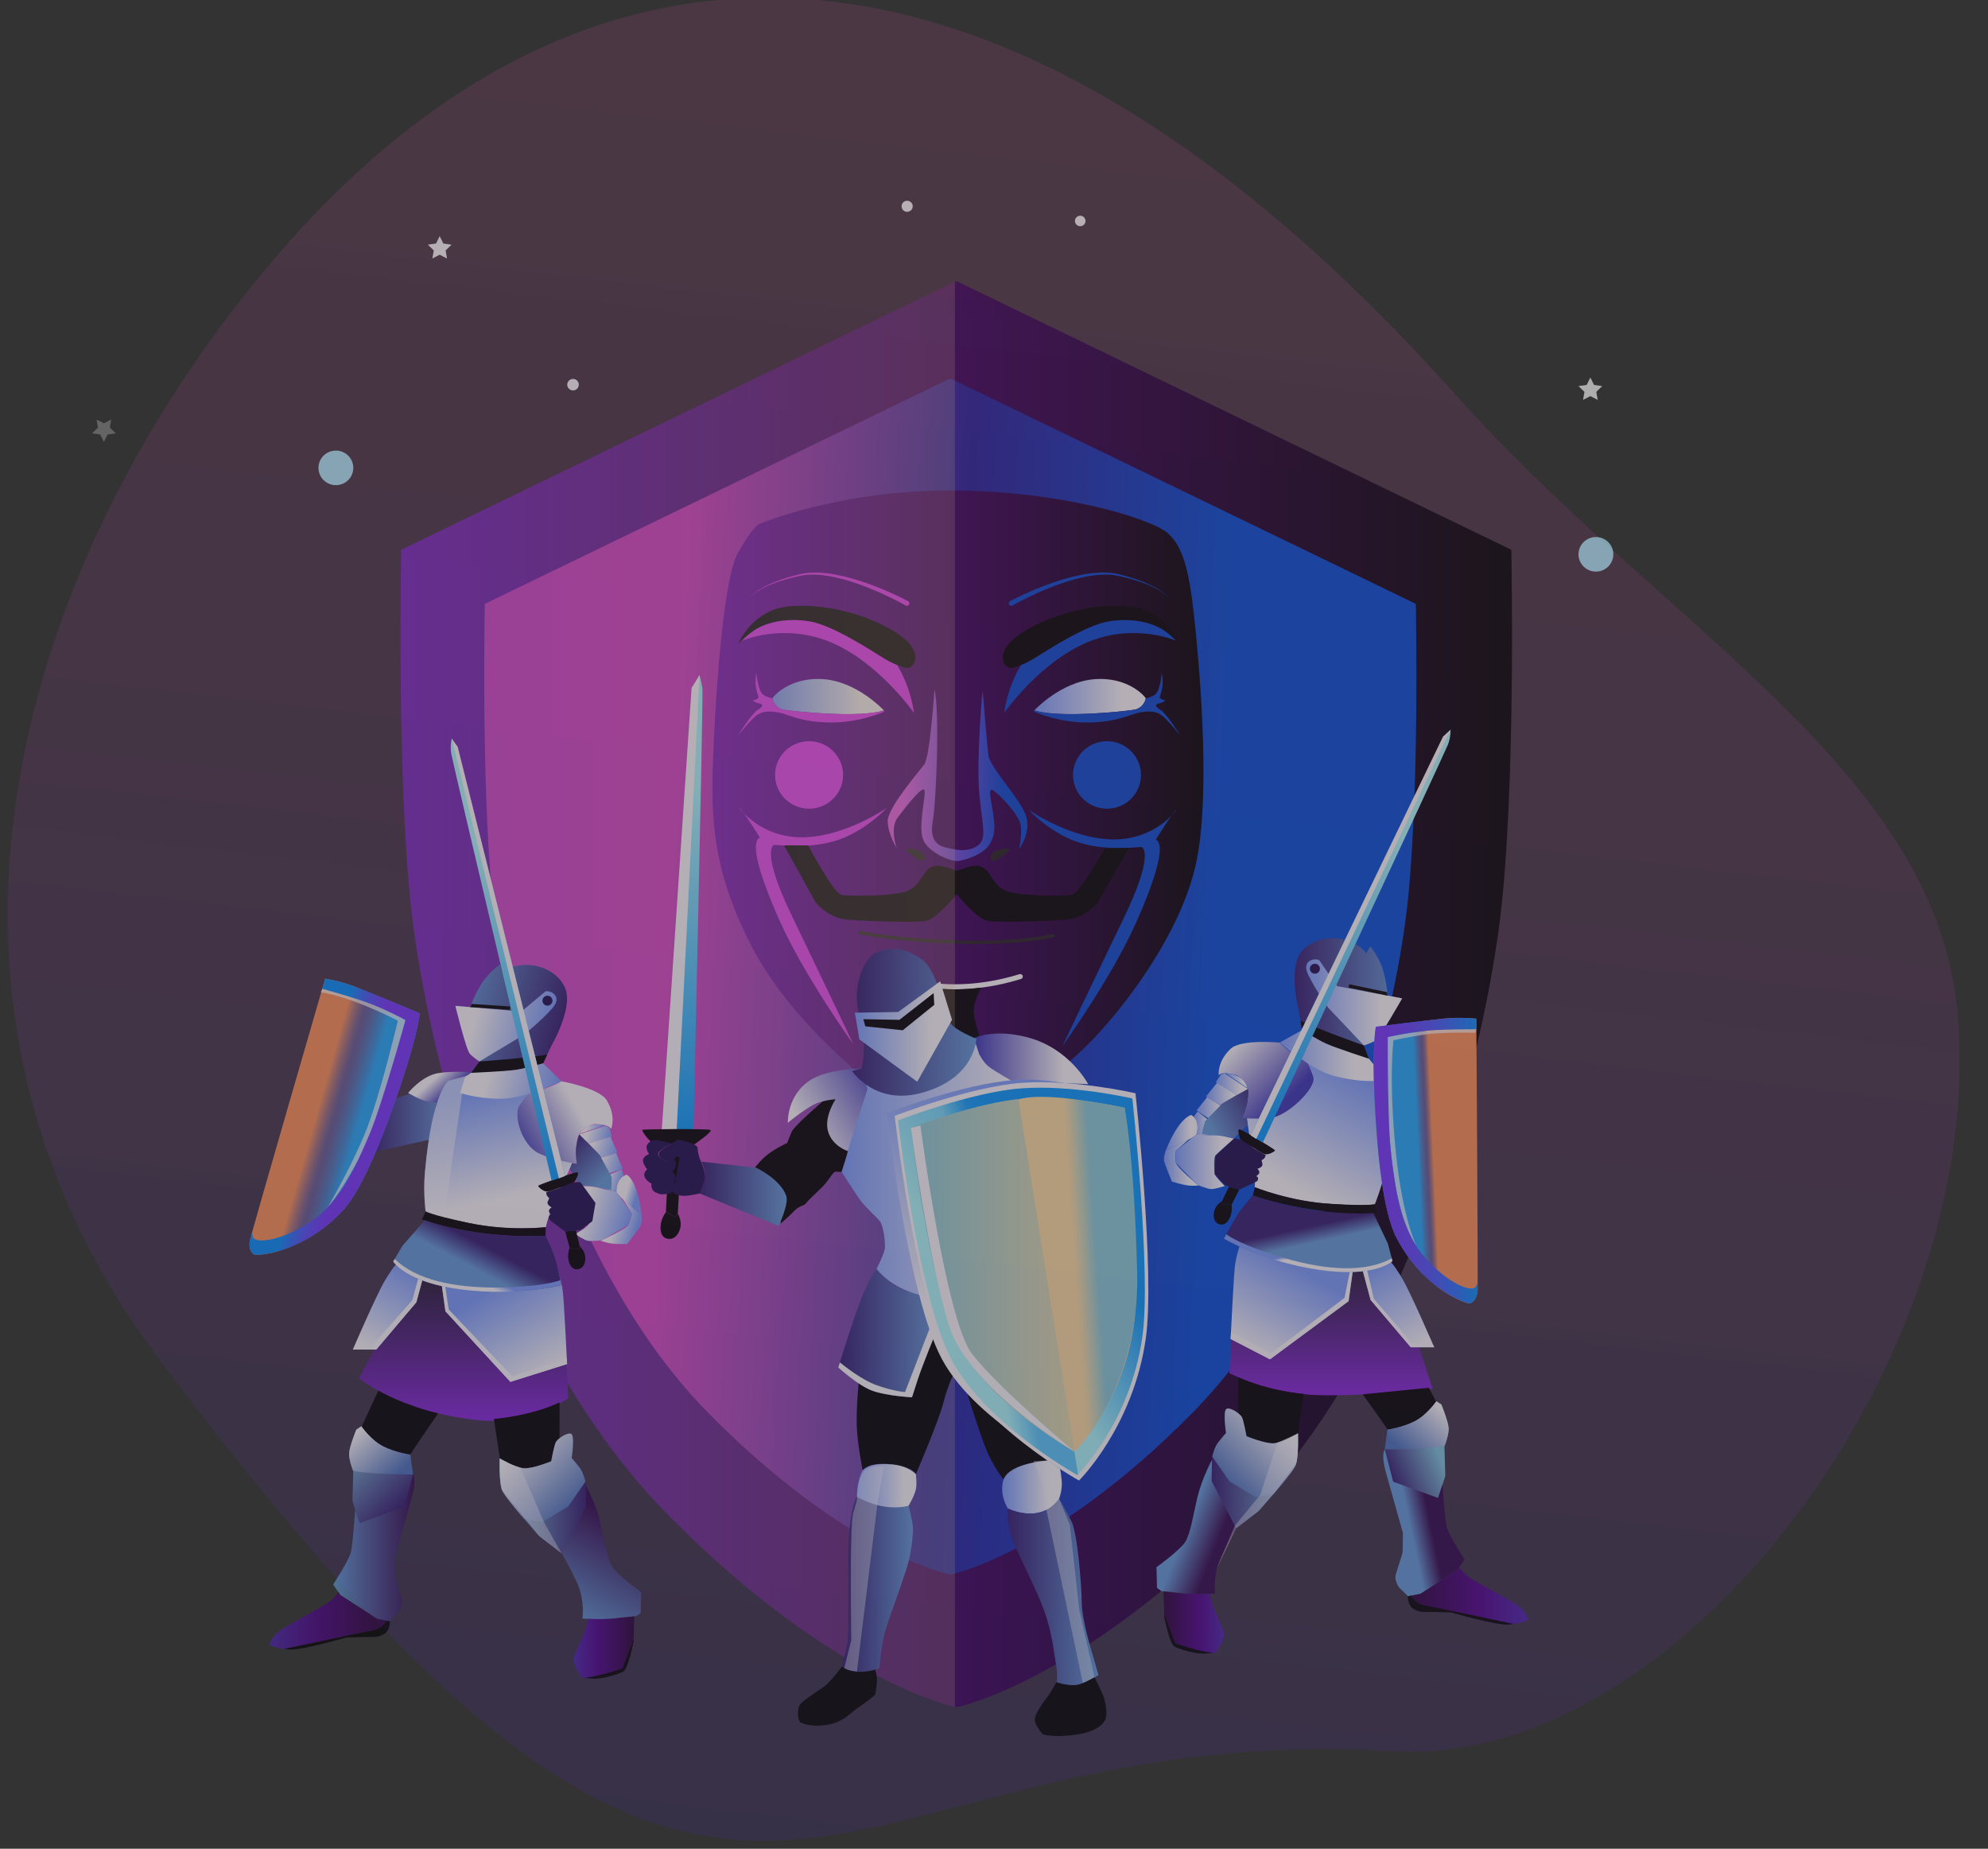 <svg width="556" height="517" viewBox="0 0 556 517" fill="none" xmlns="http://www.w3.org/2000/svg">
<rect x="0" y="0" width="556" height="517" fill="#333333" stroke="none"/>
<g clip-path="url(#clip0_68_9)">
<path d="M389.273 489.759C223.667 480.028 211.33 602.623 44.21 379.71C-34.019 275.341 8.667 152.031 76.937 72.129C161.575 -26.932 277.529 -34.696 407.265 110.577C465.789 176.109 541.545 215.044 547.503 283.501C555.792 378.94 470.743 494.551 389.273 489.759Z" fill="url(#paint0_linear_68_9)" fill-opacity="0.4"/>
<g opacity="0.6">
<path d="M253.712 59.237C254.574 59.237 255.273 58.544 255.273 57.688C255.273 56.833 254.574 56.139 253.712 56.139C252.85 56.139 252.151 56.833 252.151 57.688C252.151 58.544 252.85 59.237 253.712 59.237Z" fill="white"/>
<path d="M310.428 104.209C310.428 104.631 310.086 104.971 309.66 104.971C309.235 104.971 308.892 104.631 308.892 104.209C308.892 103.786 309.235 103.446 309.66 103.446C310.086 103.446 310.428 103.786 310.428 104.209ZM218.567 117.307C218.567 118.467 217.623 119.403 216.454 119.403C215.286 119.403 214.342 118.467 214.342 117.307C214.342 116.147 215.286 115.211 216.454 115.211C217.615 115.211 218.567 116.156 218.567 117.307ZM161.883 107.572C161.883 108.459 161.157 109.18 160.264 109.18C159.371 109.18 158.644 108.459 158.644 107.572C158.644 106.686 159.371 105.965 160.264 105.965C161.157 105.957 161.883 106.677 161.883 107.572ZM303.591 61.789C303.591 62.601 302.932 63.256 302.114 63.256C301.296 63.256 300.636 62.601 300.636 61.789C300.636 60.977 301.296 60.323 302.114 60.323C302.924 60.323 303.591 60.986 303.591 61.789Z" fill="white"/>
<path d="M422.684 153.753L267.812 78.749H267.077L112.204 153.753C112.204 153.753 110.802 221.35 115.468 257.92C120.652 298.55 140.662 376.901 186.844 423.662C233.025 470.422 267.077 477.365 267.077 477.365H267.812C267.812 477.365 301.863 470.422 348.045 423.662C394.226 376.901 414.236 298.55 419.42 257.92C424.087 221.342 422.684 153.753 422.684 153.753Z" fill="url(#paint1_linear_68_9)"/>
<path d="M395.971 168.873L266.092 105.973H265.474L135.595 168.873C135.595 168.873 134.418 225.559 138.333 256.23C142.683 290.306 159.462 356.015 198.189 395.228C236.915 434.44 265.474 440.265 265.474 440.265H266.092C266.092 440.265 294.65 434.44 333.377 395.228C372.104 356.015 388.883 290.306 393.233 256.23C397.148 225.559 395.971 168.873 395.971 168.873Z" fill="url(#paint2_linear_68_9)"/>
<path d="M212.172 146.611C212.172 146.611 234.202 137.175 265.574 137.175C296.955 137.175 320.563 144.88 325.797 148.5C331.023 152.121 332.609 160.455 333.878 171.624C335.147 182.792 338.787 220.223 334.671 240.671C330.547 261.118 313.592 282.825 304.242 292.104C294.893 301.383 281.102 310.82 273.655 311.922C266.209 313.024 256.7 312.079 248.928 306.885C241.165 301.698 220.72 284.706 210.419 265.045C200.117 245.385 198.848 231.077 199.324 215.029C199.8 198.989 202.012 162.585 206.295 154.788C210.118 147.87 212.172 146.611 212.172 146.611Z" fill="url(#paint3_linear_68_9)"/>
<path d="M247.2 198.666C247.2 198.666 239.829 190.646 230.321 189.933C220.812 189.229 216.179 194.888 216.054 195.244C215.937 195.6 216.763 197.953 219.026 198.426C221.288 198.906 240.305 200.911 247.2 198.666Z" fill="url(#paint4_linear_68_9)"/>
<path d="M247.2 198.666C240.305 200.911 221.288 198.898 219.034 198.434C216.78 197.962 215.945 195.6 216.062 195.252C216.062 195.252 214.877 195.211 213.449 194.267C212.022 193.322 211.546 188.21 211.546 188.21C211.546 188.21 211.312 189.229 211.312 190.961C211.312 192.692 211.863 193.952 212.105 194.739C212.339 195.526 210.761 195.915 210.519 195.841C210.285 195.758 211.312 196.545 212.264 196.702C213.215 196.86 213.766 197.407 211.946 198.508C210.127 199.61 206.403 205.667 206.403 205.667C206.403 205.667 209.809 201.416 211.554 200.083C213.299 198.749 215.519 198.823 217.974 199.296C220.428 199.768 223.918 201.972 232.241 202.046C240.564 202.121 247.376 198.981 247.376 198.981L247.2 198.666Z" fill="#EE30FF"/>
<path d="M253.854 186.876C253.854 186.876 250.882 186.404 247.075 184.043C243.268 181.682 232.808 174.838 226.397 173.778C219.977 172.717 214.034 174.01 210.469 176.611C206.904 179.204 206.428 180.149 206.428 180.149C206.428 180.149 210.235 170.356 221.046 169.536C231.865 168.707 243.394 172.245 250.882 177.083C258.37 181.922 256.116 186.52 253.854 186.876Z" fill="black"/>
<path d="M253.269 169.329C253.269 169.329 253.111 169.238 252.819 169.072C252.518 168.906 252.076 168.666 251.508 168.368C250.373 167.771 248.736 166.934 246.724 166.023C244.713 165.112 242.342 164.109 239.737 163.206C238.435 162.759 237.074 162.32 235.68 161.955C234.286 161.582 232.85 161.267 231.397 161.044C229.945 160.82 228.484 160.679 227.048 160.696C226.689 160.712 226.33 160.721 225.971 160.737C225.612 160.762 225.262 160.803 224.911 160.845C224.56 160.886 224.218 160.961 223.876 161.019C223.542 161.077 223.191 161.176 222.857 161.251C222.181 161.408 221.513 161.557 220.871 161.74C220.228 161.914 219.593 162.071 218.992 162.27C218.383 162.46 217.79 162.634 217.239 162.842C216.955 162.941 216.68 163.04 216.413 163.131C216.146 163.231 215.887 163.347 215.628 163.446C214.593 163.852 213.691 164.3 212.89 164.722C212.113 165.17 211.437 165.584 210.936 165.99C210.427 166.387 210.06 166.735 209.834 167.001C209.609 167.266 209.517 167.423 209.517 167.423C209.517 167.423 209.601 167.257 209.818 166.992C210.035 166.719 210.394 166.354 210.895 165.94C211.387 165.518 212.047 165.087 212.815 164.606C213.599 164.159 214.501 163.678 215.528 163.239C215.787 163.131 216.045 163.007 216.313 162.899C216.58 162.792 216.855 162.684 217.139 162.576C217.698 162.353 218.283 162.154 218.892 161.947C219.493 161.731 220.128 161.549 220.77 161.358C221.413 161.151 222.073 160.994 222.749 160.812C223.091 160.729 223.417 160.629 223.776 160.547C224.126 160.48 224.477 160.389 224.836 160.339C225.195 160.29 225.554 160.24 225.921 160.199C226.288 160.174 226.656 160.149 227.023 160.124C228.501 160.066 230.003 160.157 231.489 160.348C232.975 160.53 234.444 160.812 235.88 161.151C237.316 161.483 238.702 161.88 240.038 162.295C242.709 163.131 245.147 164.076 247.209 164.938C249.271 165.808 250.957 166.595 252.126 167.175C252.71 167.465 253.169 167.697 253.478 167.854C253.787 168.02 253.962 168.102 253.962 168.102C254.313 168.285 254.446 168.716 254.254 169.055C254.071 169.403 253.637 169.536 253.294 169.354C253.286 169.354 253.286 169.345 253.278 169.345L253.269 169.329ZM247.083 184.043C243.277 181.682 232.817 174.838 226.405 173.778C219.986 172.717 214.042 174.01 210.477 176.611C210.143 176.851 209.834 177.083 209.559 177.299C208.908 177.846 208.257 178.442 207.622 179.088C207.372 179.345 218.792 174.018 232.224 179.561C245.656 185.103 255.64 199.378 255.64 199.378C255.64 199.378 254.739 192.079 250.882 185.973C249.805 185.542 248.503 184.921 247.083 184.043Z" fill="#EE30FF"/>
<path d="M289.274 198.666C289.274 198.666 296.646 190.646 306.154 189.933C315.663 189.229 320.296 194.888 320.421 195.244C320.538 195.6 319.711 197.953 317.449 198.426C315.187 198.906 296.17 200.911 289.274 198.666Z" fill="url(#paint5_linear_68_9)"/>
<path d="M289.274 198.666C296.17 200.911 315.187 198.898 317.441 198.434C319.695 197.962 320.529 195.6 320.413 195.252C320.413 195.252 321.598 195.211 323.025 194.267C324.453 193.322 324.929 188.21 324.929 188.21C324.929 188.21 325.171 189.229 325.171 190.961C325.171 192.692 324.612 193.952 324.378 194.739C324.144 195.526 325.722 195.915 325.964 195.841C326.198 195.758 325.171 196.545 324.219 196.702C323.268 196.86 322.717 197.407 324.536 198.508C326.356 199.61 330.088 205.667 330.088 205.667C330.088 205.667 326.682 201.416 324.937 200.083C323.192 198.749 320.972 198.823 318.518 199.296C316.063 199.768 312.574 201.972 304.251 202.046C295.928 202.121 289.116 198.981 289.116 198.981L289.274 198.666Z" fill="#0549D2"/>
<path d="M282.621 186.876C282.621 186.876 285.593 186.404 289.4 184.043C293.206 181.682 303.666 174.838 310.078 173.778C316.497 172.717 322.441 174.01 326.006 176.611C329.57 179.204 330.046 180.149 330.046 180.149C330.046 180.149 326.24 170.356 315.429 169.536C304.61 168.707 293.081 172.245 285.593 177.083C278.105 181.922 280.359 186.52 282.621 186.876Z" fill="black"/>
<path d="M282.504 168.094C282.504 168.094 282.671 168.003 282.988 167.846C283.297 167.688 283.756 167.448 284.341 167.166C285.509 166.595 287.196 165.799 289.258 164.929C291.32 164.068 293.757 163.123 296.429 162.286C297.764 161.872 299.158 161.466 300.586 161.143C302.022 160.812 303.491 160.53 304.977 160.339C306.463 160.157 307.966 160.058 309.443 160.116C309.811 160.141 310.178 160.165 310.545 160.19C310.913 160.223 311.271 160.281 311.63 160.331C311.989 160.389 312.34 160.472 312.691 160.538C313.05 160.613 313.375 160.712 313.717 160.803C314.385 160.986 315.053 161.143 315.696 161.35C316.339 161.549 316.973 161.723 317.574 161.938C318.175 162.146 318.768 162.336 319.327 162.568C319.611 162.676 319.887 162.784 320.154 162.891C320.421 162.999 320.68 163.123 320.939 163.231C321.965 163.67 322.867 164.151 323.652 164.598C324.42 165.07 325.079 165.509 325.572 165.932C326.073 166.346 326.432 166.711 326.649 166.984C326.866 167.249 326.949 167.415 326.949 167.415C326.949 167.415 326.857 167.249 326.632 166.992C326.415 166.727 326.039 166.379 325.53 165.982C325.029 165.576 324.361 165.161 323.577 164.714C322.783 164.291 321.874 163.836 320.838 163.438C320.58 163.339 320.321 163.223 320.054 163.123C319.778 163.024 319.503 162.933 319.227 162.833C318.668 162.626 318.075 162.452 317.466 162.262C316.865 162.063 316.23 161.905 315.587 161.731C314.953 161.549 314.277 161.408 313.601 161.242C313.267 161.168 312.916 161.077 312.582 161.011C312.24 160.953 311.898 160.878 311.547 160.837C311.196 160.803 310.846 160.762 310.487 160.729C310.128 160.712 309.769 160.704 309.41 160.687C307.974 160.671 306.505 160.812 305.061 161.035C303.608 161.259 302.172 161.582 300.778 161.947C299.376 162.311 298.023 162.75 296.721 163.198C294.116 164.101 291.737 165.103 289.734 166.015C287.722 166.926 286.085 167.763 284.95 168.359C284.382 168.658 283.94 168.898 283.639 169.064C283.347 169.229 283.189 169.32 283.189 169.32L283.18 169.329C282.838 169.519 282.404 169.403 282.212 169.064C282.02 168.724 282.137 168.293 282.479 168.102C282.496 168.094 282.504 168.094 282.504 168.094ZM289.391 184.043C293.198 181.682 303.658 174.838 310.069 173.778C316.489 172.717 322.433 174.01 325.997 176.611C326.331 176.851 326.64 177.083 326.916 177.299C327.567 177.846 328.218 178.442 328.844 179.088C329.095 179.345 317.674 174.018 304.242 179.561C290.81 185.103 280.826 199.378 280.826 199.378C280.826 199.378 281.728 192.079 285.585 185.973C286.67 185.542 287.972 184.921 289.391 184.043Z" fill="#0549D2"/>
<path d="M216.772 216.719C216.772 211.508 221.029 207.282 226.28 207.282C231.531 207.282 235.789 211.508 235.789 216.719C235.789 221.93 231.531 226.155 226.28 226.155C221.029 226.155 216.772 221.93 216.772 216.719Z" fill="#EE30FF"/>
<path d="M300.094 216.719C300.094 211.508 304.351 207.282 309.602 207.282C314.853 207.282 319.11 211.508 319.11 216.719C319.11 221.93 314.853 226.155 309.602 226.155C304.351 226.155 300.094 221.93 300.094 216.719Z" fill="#0549D2"/>
<path d="M206.67 225.799C206.67 225.799 211.654 233.09 222.006 234.059C234.603 235.236 248.035 225.924 248.035 225.924C248.035 225.924 241.615 232.883 233.301 235.244C224.978 237.605 216.897 236.073 216.421 236.305C215.945 236.537 213.215 239.014 221.413 256.006C229.611 272.991 238.643 291.988 238.643 291.988C238.643 291.988 224.978 272.999 218.082 257.547C211.187 242.096 210.235 235.368 212.497 234.192C212.489 234.175 207.497 226.155 206.67 225.799Z" fill="#EE30FF"/>
<path d="M329.095 226.387C329.095 226.387 324.111 233.678 313.759 234.648C301.162 235.824 287.73 226.512 287.73 226.512C287.73 226.512 294.15 233.471 302.473 235.832C310.796 238.194 318.877 236.661 319.352 236.893C319.828 237.125 322.558 239.602 314.36 256.595C306.162 273.579 297.122 292.576 297.122 292.576C297.122 292.576 310.787 273.587 317.683 258.136C324.578 242.684 325.53 235.957 323.268 234.78C323.268 234.764 328.26 226.744 329.095 226.387Z" fill="#0549D2"/>
<path d="M261.342 192.775C261.342 192.775 260.157 211.532 258.487 213.769C256.826 216.015 248.144 226.039 248.269 229.693C248.386 233.347 250.765 237.125 250.765 237.125C250.765 237.125 248.745 231.582 251.124 228.517C253.503 225.451 258.378 219.08 258.612 221.201C258.846 223.322 256.592 231.814 258.378 235.236C260.165 238.658 266.1 241.019 268.004 240.779C269.907 240.547 275.016 239.006 276.803 236.064C278.589 233.115 278.23 230.522 277.637 226.744C277.045 222.966 276.327 220.373 277.637 220.961C278.948 221.549 285.126 227.804 285.484 230.87C285.843 233.935 285.009 237.473 285.009 237.473C285.009 237.473 288.573 232.759 286.912 228.036C285.251 223.314 276.928 214.706 276.452 211.284C275.976 207.862 274.908 192.999 274.791 193.355C274.674 193.711 273.129 212.228 273.839 221.309C274.549 230.389 276.335 234.523 273.363 236.528C270.391 238.533 266.943 237.589 264.447 237.001C261.951 236.412 259.931 234.639 260.883 229.569C261.818 224.507 262.886 198.666 261.342 192.775Z" fill="url(#paint6_linear_68_9)"/>
<path d="M253.144 237.481C253.144 237.481 255.757 240.19 257.418 240.663C259.079 241.135 259.205 238.658 256.942 237.829C254.688 237.009 253.144 237.481 253.144 237.481ZM282.546 237.481C282.546 237.481 279.933 240.19 278.263 240.663C276.602 241.135 276.485 238.658 278.739 237.829C281.001 237.009 282.546 237.481 282.546 237.481ZM273.079 263.993C271.326 263.993 269.464 263.96 267.503 263.902C248.887 263.289 240.563 261.3 240.505 261.284C240.255 261.201 240.121 260.936 240.205 260.687C240.288 260.439 240.555 260.306 240.806 260.389C240.906 260.414 249.271 262.361 267.536 262.957C285.092 263.537 294.292 261.226 294.383 261.201C294.634 261.135 294.901 261.284 294.959 261.541C295.026 261.789 294.876 262.054 294.617 262.112C294.542 262.137 287.154 263.993 273.079 263.993Z" fill="#231F20"/>
<path d="M267.027 276.669C263.938 276.669 261.267 276.421 259.079 276.081C252.752 275.12 249.162 273.33 249.012 273.256C248.661 273.082 248.519 272.651 248.703 272.303C248.878 271.955 249.312 271.814 249.663 271.996C249.73 272.03 253.269 273.778 259.363 274.697C265.007 275.551 274.064 275.849 285.134 272.427C285.509 272.311 285.91 272.518 286.027 272.891C286.144 273.264 285.935 273.662 285.559 273.778C278.464 275.973 272.169 276.669 267.027 276.669Z" fill="white"/>
<path d="M272.395 281.715C272.729 279.743 273.806 277.423 274.432 276.205C271.76 276.545 269.281 276.677 267.019 276.677C264.556 276.677 262.36 276.512 260.465 276.28C261.417 277.73 262.82 280.538 262.177 283.844C261.225 288.682 259.088 292.104 259.798 297.879C260.507 303.662 262.653 314.987 263.838 315.576C265.023 316.164 270.734 316.28 271.56 314.043C272.395 311.806 275.484 297.415 274.891 293.753C274.298 290.091 271.919 284.548 272.395 281.715ZM226.038 236.421C226.038 236.421 233.05 249.751 235.313 250.223C237.567 250.696 250.999 250.696 254.33 248.923C257.66 247.15 257.777 244.2 260.157 242.668C262.536 241.135 266.1 243.256 267.645 243.496V249.983C267.645 249.983 262.06 256.943 258.971 257.531C255.882 258.119 239.362 257.531 236.031 257.059C232.7 256.586 228.901 253.877 227.708 251.632C226.522 249.395 219.268 236.412 219.268 236.412H226.038V236.421Z" fill="black"/>
<path d="M309.001 237.241C309.001 237.241 302.105 249.743 299.851 250.215C297.589 250.687 284.165 250.687 280.834 248.914C277.504 247.141 277.387 244.192 275.007 242.659C272.628 241.126 269.064 243.247 267.519 243.488V249.975C267.519 249.975 273.104 256.934 276.193 257.523C279.282 258.111 295.802 257.523 299.133 257.05C302.464 256.578 306.263 253.869 307.456 251.624C308.642 249.387 315.779 237.117 315.779 237.117L309.001 237.241Z" fill="black"/>
<path opacity="0.2" d="M112.196 153.753C112.196 153.753 110.793 221.35 115.46 257.92C120.644 298.55 140.654 376.901 186.836 423.662C233.017 470.422 267.069 477.365 267.069 477.365V78.749L112.196 153.753Z" fill="url(#paint7_linear_68_9)"/>
<path d="M193.948 316.048C193.948 316.048 196.712 194.25 196.453 192.585C196.194 190.919 195.643 188.79 195.643 188.79C195.643 188.79 194.466 190.687 194.09 193.397C193.715 196.098 186.903 316.437 186.903 316.437L193.948 316.048Z" fill="url(#paint8_linear_68_9)"/>
<path d="M195.643 188.79L189.24 316.305H185.066L193.422 192.378L195.643 188.79Z" fill="white"/>
<path d="M240.18 386.371C240.18 386.371 239.437 393.678 239.621 398.782C239.804 403.885 241.273 411.176 241.273 411.176C241.273 411.176 243.11 408.624 249.538 409.536C255.966 410.447 256.15 412.27 256.15 412.27C256.15 412.27 262.578 397.324 263.863 392.212C265.149 387.108 267.169 383.281 267.169 383.281C267.169 383.281 264.782 379.271 263.68 376.901C262.578 374.532 261.843 372.344 261.843 372.344L253.111 389.287C253.111 389.287 245.147 388.923 240.18 386.371ZM270.174 388.508C270.174 388.508 274.524 402.883 276.636 407.166C278.748 411.45 280.676 413.728 280.676 413.728C280.676 413.728 282.88 410.629 286.461 409.718C290.043 408.807 293.073 408.442 293.073 408.442C293.073 408.442 279.057 399.113 270.174 388.508Z" fill="black"/>
<path d="M280.676 413.728C280.676 413.728 280.033 415.46 280.401 417.829C280.768 420.199 281.87 421.839 281.87 421.839C281.87 421.839 286.645 424.209 291.053 422.841C295.461 421.474 296.195 419.105 296.195 419.105C296.195 419.105 297.205 416.735 296.93 414.001C296.654 411.267 296.471 410.812 296.471 410.812L293.073 408.442C293.081 408.442 282.421 409.08 280.676 413.728Z" fill="url(#paint9_linear_68_9)"/>
<path d="M281.87 421.847C281.87 421.847 281.594 426.769 283.339 431.052C285.084 435.335 289.675 444.084 291.971 450.29C294.267 456.487 294.818 462.502 295.369 465.692C295.92 468.881 295.46 470.431 295.46 470.431C295.46 470.431 298.307 471.615 301.246 471.16C304.184 470.704 307.215 468.426 307.215 468.426L305.378 462.046C305.378 462.046 302.531 452.841 302.531 448.194C302.531 443.546 301.338 428.865 299.685 425.493C298.032 422.121 296.195 419.113 296.195 419.113C296.195 419.113 293.716 422.576 290.502 423.123C287.288 423.67 283.431 422.85 281.87 421.847Z" fill="url(#paint10_linear_68_9)"/>
<path opacity="0.4" d="M289.032 408.6C289.032 408.6 291.645 414.822 291.904 416.636C292.163 418.45 292.689 422.336 292.689 422.336L302.874 470.82L306.113 469.055L301.83 450.074L299.217 426.479L296.195 419.097C296.195 419.097 295.819 413.778 295.819 412.22C295.819 410.663 293.073 408.434 293.073 408.434" fill="white"/>
<path d="M295.469 470.431C295.469 470.431 293.724 473.62 292.806 474.714C291.887 475.808 289.5 479.179 289.408 480.82C289.316 482.46 291.704 485.012 291.704 485.012C291.704 485.012 294.642 486.015 300.887 485.103C307.131 484.192 309.059 481.822 309.335 480.182C309.61 478.542 309.243 476.445 308.784 474.896C308.325 473.347 306.121 469.064 306.121 469.064C306.121 469.064 302.439 471.151 300.887 471.251C298.04 471.433 295.469 470.431 295.469 470.431Z" fill="black"/>
<path d="M261.851 372.344C261.851 372.344 257.994 381.64 256.525 386.197C255.056 390.754 255.056 390.754 255.056 390.754C255.056 390.754 248.077 390.389 244.036 388.931C239.996 387.473 234.445 382.411 234.445 382.411C234.445 382.411 238.527 369.238 240.731 363.587C242.935 357.937 245.138 354.838 245.138 354.838C245.138 354.838 248.995 359.759 253.587 361.035C258.178 362.311 259.28 362.494 259.28 362.494C259.28 362.494 260.749 370.704 261.851 372.344Z" fill="url(#paint11_linear_68_9)"/>
<path d="M255.056 390.762C255.056 390.762 255.056 390.762 256.525 386.205C257.994 381.648 261.851 372.353 261.851 372.353C261.517 371.856 261.142 370.737 260.791 369.436L253.119 389.296C253.119 389.296 249.98 389.105 245.088 387.349C241.248 385.973 236.682 382.444 234.887 380.994C234.603 381.889 234.436 382.427 234.436 382.427C234.436 382.427 239.988 387.489 244.028 388.948C248.069 390.397 255.056 390.762 255.056 390.762Z" fill="white"/>
<path d="M231.264 306.984C231.264 306.984 222.173 314.73 221.438 316.462C220.704 318.194 220.153 319.652 220.153 319.652C220.153 319.652 216.021 321.474 213.541 323.844C211.062 326.213 209.317 329.13 209.317 329.13C209.317 329.13 218.133 332.32 218.316 335.145C218.5 337.97 218.316 342.162 218.316 342.162C218.316 342.162 220.428 340.431 222.081 338.699C223.734 336.967 224.561 337.481 225.387 336.512C227.073 334.54 230.07 332.137 231.448 330.223C232.825 328.31 233.193 327.672 233.744 327.672C234.294 327.672 235.396 327.73 235.396 327.73L238.519 318.003L235.58 306.702L231.264 306.984Z" fill="black"/>
<path d="M245.13 354.846C245.13 354.846 247.518 350.348 247.518 348.765C247.518 347.183 247.15 342.808 246.048 341.474C244.946 340.141 241.766 337.34 240.413 335.393C239.069 333.446 235.396 327.738 235.396 327.738C235.396 327.738 237.108 322.386 237.108 321.905C237.108 321.425 241.023 300.754 241.023 300.754C241.023 300.754 252.535 306.835 260.131 302.817C267.72 298.807 273.054 290.48 273.054 290.48L286.712 302.576L296.629 354.474L266.743 363.836L259.272 362.502C259.28 362.502 250.707 361.648 245.13 354.846Z" fill="url(#paint12_linear_68_9)"/>
<path d="M272.378 290.306C272.378 290.306 277.955 287.514 287.688 290.182C299.2 293.339 304.343 303.189 304.343 303.189C304.343 303.189 298.341 302.949 293.691 302.701C289.041 302.452 284.149 302.966 284.149 302.966C284.149 302.966 277.896 299.42 276.427 298.202C274.958 296.984 273.856 294.797 273.856 294.797L272.378 290.306Z" fill="url(#paint13_linear_68_9)"/>
<path d="M248.06 311.284C248.06 311.284 269.006 303.14 283.573 302.046C298.149 300.953 315.028 307.622 315.028 307.622C315.028 307.622 320.939 355.095 318.292 373.571C314.744 398.368 300.528 410.87 300.528 410.87C300.528 410.87 271.452 397.639 262.452 378.127C253.445 358.624 248.06 311.284 248.06 311.284Z" fill="url(#paint14_linear_68_9)"/>
<path d="M250.214 312.063C250.214 312.063 271.159 303.919 285.727 302.825C300.302 301.731 317.566 305.741 317.566 305.741C317.566 305.741 323.093 355.874 320.446 374.349C316.898 399.146 301.772 414.035 301.772 414.035C301.772 414.035 273.605 398.417 264.606 378.906C255.607 359.403 250.214 312.063 250.214 312.063Z" fill="white"/>
<path d="M251.191 313.339C251.191 313.339 271.552 305.418 285.727 304.358C299.902 303.297 316.69 307.191 316.69 307.191C316.69 307.191 322.066 355.94 319.486 373.91C316.03 398.02 301.329 412.502 301.329 412.502C301.329 412.502 273.939 397.315 265.191 378.343C256.433 359.37 251.191 313.339 251.191 313.339Z" fill="url(#paint15_linear_68_9)"/>
<path opacity="0.5" d="M284.391 304.474C270.316 305.907 251.199 313.339 251.199 313.339C251.199 313.339 256.442 359.37 265.191 378.343C273.939 397.315 301.329 412.502 301.329 412.502C301.329 412.502 301.388 412.444 301.505 412.328L284.391 304.474Z" fill="url(#paint16_linear_68_9)"/>
<path d="M241.273 411.176C241.273 411.176 240.539 412.328 240.046 414.639C239.554 416.951 239.679 418.649 239.679 418.649C239.679 418.649 244.696 421.441 249.229 421.69C253.762 421.93 254.129 421.085 254.129 421.085C254.129 421.085 255.966 417.928 256.208 416.222C256.45 414.523 256.15 412.27 256.15 412.27C256.15 412.27 254.004 409.9 249.538 409.536C245.072 409.171 242.618 409.776 241.273 411.176Z" fill="url(#paint17_linear_68_9)"/>
<path d="M239.679 418.649C239.303 418.434 237.325 423.935 237.233 434.689C237.141 445.443 237.509 456.843 236.958 459.577C236.407 462.311 235.488 466.048 235.488 466.048C235.488 466.048 238.151 468.053 240.998 467.87C243.845 467.688 245.957 466.412 245.957 466.412C245.957 466.412 246.508 459.577 247.61 455.932C248.712 452.286 253.303 440.074 254.129 436.603C254.956 433.14 255.599 428.218 255.231 426.213C254.864 424.209 254.129 421.077 254.129 421.077C254.129 421.077 247.61 423.123 239.679 418.649Z" fill="url(#paint18_linear_68_9)"/>
<path opacity="0.4" d="M247.234 410.157L245.406 420.53L239.662 467.456L236.006 466.934L238.093 458.641C238.093 458.641 237.567 426.752 238.619 423.123C239.662 419.494 239.662 419.494 239.662 419.494C239.662 419.494 239.662 412.494 242.275 410.936C244.888 409.378 247.234 410.157 247.234 410.157Z" fill="white"/>
<path d="M235.488 466.056C235.488 466.056 232.333 470.248 230.747 471.466C229.152 472.684 224.193 475.658 223.584 476.934C222.975 478.21 223.033 480.82 223.768 481.549C224.502 482.278 228.359 483.131 232.341 482.154C236.323 481.185 238.16 478.749 239.754 477.721C241.349 476.686 244.529 474.258 244.713 473.952C244.897 473.645 245.205 471.276 245.264 470C245.322 468.724 244.771 466.901 244.771 466.901C244.771 466.901 238.944 468.79 235.488 466.056Z" fill="black"/>
<path d="M211.396 326.52L196.211 324.863C196.211 324.863 197.672 328.053 197.087 330.074C196.503 332.088 195.576 333.711 195.576 333.711L217.765 342.85C217.765 342.85 220.67 336.694 219.894 334.449C218.249 329.685 211.396 326.52 211.396 326.52Z" fill="url(#paint19_linear_68_9)"/>
<path d="M240.906 298.815C240.906 298.815 231.79 298.906 226.948 301.856C219.969 306.106 220.337 314.01 220.337 314.01C220.337 314.01 226.214 309.03 229.403 308.177C232.592 307.324 233.685 307.448 233.685 307.448C233.685 307.448 230.379 312.311 231.606 316.445C232.834 320.58 237.116 321.914 237.116 321.914C237.116 321.914 240.422 311.218 241.524 307.937C242.626 304.656 242.626 304.532 242.626 304.532L240.906 298.815Z" fill="url(#paint20_linear_68_9)"/>
<path d="M240.906 298.815C240.906 298.815 242.926 292.676 240.171 283.015C238.36 276.677 241.273 267.523 245.681 266.064C250.089 264.606 253.762 265.335 257.986 268.434C262.21 271.532 264.414 283.745 265.7 285.932C266.985 288.119 273.046 290.489 273.046 290.489C273.046 290.489 272.862 301.491 257.802 305.617C244.688 309.213 238.326 299.536 238.326 299.536L240.906 298.815Z" fill="url(#paint21_linear_68_9)"/>
<path d="M239.07 283.198L251.191 283.015L262.953 274.441L266.259 285.203L256.525 302.518L240.355 290.671L239.07 283.198Z" fill="url(#paint22_linear_68_9)"/>
<path d="M241.457 285.02L251.558 285.203L261.117 277.721L261.3 281.002L252.476 288.119L242.008 287.025L241.457 285.02Z" fill="black"/>
<path d="M190.551 321.748L189.557 339.436L188.881 340.356L186.243 338.956L187.12 321.102L190.551 321.748Z" fill="black"/>
<path d="M189.557 339.436C189.557 339.436 190.776 341.276 190.258 343.38C189.741 345.476 188.397 346.827 186.56 346.387C184.715 345.948 184.507 343.62 184.891 341.905C185.275 340.19 186.251 338.956 186.251 338.956L188.889 340.356L189.557 339.436ZM194.14 320.066C194.14 320.066 199.608 316.338 198.648 315.982C197.688 315.625 179.865 315.716 179.64 315.982C179.423 316.247 181.61 319.37 182.82 319.71C184.023 320.041 194.14 320.066 194.14 320.066Z" fill="black"/>
<path d="M195.693 333.745C195.693 333.745 193.072 334.432 191.235 334.416C189.399 334.399 188.355 333.637 188.355 333.637L190.05 323.728L189.332 323.372C189.332 323.372 187.654 325.219 186.335 324.813C185.016 324.407 183.647 323.049 184.498 322.079C185.35 321.11 187.696 319.793 188.605 319.354C189.515 318.914 189.49 318.624 189.757 318.691C190.025 318.757 195.1 319.826 195.1 321.002C195.1 322.17 195.584 323.885 196.027 324.788C196.469 325.692 197.496 328.467 197.154 329.884C196.812 331.292 195.693 333.745 195.693 333.745Z" fill="#1A0C4D"/>
<path d="M187.846 319.726C187.846 319.726 183.931 318.74 182.912 318.832C181.902 318.914 180.642 320.025 180.817 321.052C180.992 322.079 181.543 322.726 181.543 322.726C181.543 322.726 180.04 323.256 179.84 324.291C179.64 325.319 181.009 327.059 181.009 327.059C181.009 327.059 179.949 327.746 180.224 328.931C180.5 330.124 182.178 330.994 182.178 330.994C182.178 330.994 181.969 332.817 183.246 333.405C184.523 333.993 184.824 334.109 186.577 333.877C188.338 333.637 189.682 332.369 189.44 331.607C189.198 330.845 188.363 330.596 188.363 330.596C188.363 330.596 189.223 329.958 188.898 328.989C188.564 328.02 188.004 327.605 188.004 327.605C188.004 327.605 188.789 327.092 188.981 325.915C189.173 324.739 188.522 324.117 188.522 324.117C188.522 324.117 186.953 325.145 185.851 324.606C184.757 324.059 183.563 322.933 184.281 322.121C185.016 321.3 187.846 319.726 187.846 319.726Z" fill="#1A0C4D"/>
<path d="M254.747 315.426C254.747 315.426 273.338 308.194 286.278 307.224C299.217 306.255 314.544 309.817 314.544 309.817C314.544 309.817 319.453 354.325 317.099 370.729C313.943 392.742 300.519 405.957 300.519 405.957C300.519 405.957 275.509 392.088 267.52 374.772C259.531 357.456 254.747 315.426 254.747 315.426Z" fill="url(#paint23_linear_68_9)"/>
<path d="M284.858 307.489L300.528 405.957C300.528 405.957 318.827 388.376 318.042 355.965C317.257 323.554 314.552 309.809 314.552 309.809C314.552 309.809 292.43 304.896 284.858 307.489Z" fill="url(#paint24_linear_68_9)"/>
<path d="M257.427 314.747C257.427 314.747 264.481 368.931 271.794 378.525C279.107 388.119 300.519 405.957 300.519 405.957C300.519 405.957 271.268 388.633 265.524 371.002C259.781 353.372 254.747 315.418 254.747 315.418L257.427 314.747Z" fill="white"/>
<path d="M124.058 393.049C124.058 393.049 114.976 406.222 114.742 406.802C114.508 407.382 107.488 405.41 104.916 403.09C102.345 400.77 101.06 399.146 101.06 399.146L106.16 388.127L124.058 393.049Z" fill="black"/>
<path d="M113.69 360.257L115.043 351.698C116.879 352.875 122.497 360.132 134.894 358.31C144.444 356.909 151.173 357.821 155.773 355.758L156.023 355.733C156.023 355.733 157.542 362.353 157.659 365.136C157.776 367.92 158.945 391.019 158.945 391.019C158.945 391.019 147.65 398.608 133.801 397.166C111.645 394.863 100.408 385.402 100.408 385.402L113.69 360.257Z" fill="url(#paint25_linear_68_9)"/>
<path d="M118.674 355.94L116.453 364.184L105.225 377.415H98.672C98.672 377.415 105.225 362.212 107.563 358.268C109.9 354.324 110.952 353.397 110.952 353.397C110.952 353.397 114.575 355.824 118.674 355.94Z" fill="url(#paint26_linear_68_9)"/>
<path d="M115.318 363.62L103.096 377.406H105.225L116.453 364.175L118.674 355.932C118.373 355.923 118.073 355.899 117.772 355.865L117.28 356.354L115.318 363.62Z" fill="white"/>
<path d="M133.467 358.691C142.917 357.299 151.031 357.481 155.647 355.426L156.031 355.335C156.031 355.335 157.083 358.235 157.434 361.367C157.785 364.498 158.603 381.45 158.603 381.45L142.733 386.429L124.568 366.702L123.399 358.343L124.184 358.16C126.621 358.21 130.086 359.188 133.467 358.691Z" fill="url(#paint27_linear_68_9)"/>
<path d="M158.603 381.458C158.603 381.458 158.578 380.878 158.527 379.917L143.267 384.88L125.503 366.213L124.459 359.345L123.683 358.293L123.407 358.359L124.576 366.719L142.741 386.445L158.603 381.458Z" fill="white"/>
<path d="M156.499 392.17V408.185C156.499 408.185 149.245 411.085 145.505 410.389C141.765 409.693 139.778 407.837 139.778 407.837L138.142 396.81C138.133 396.818 148.543 396.006 156.499 392.17Z" fill="black"/>
<path d="M163.979 421.541L157.075 434.424L150.756 429.552C150.756 429.552 141.164 418.873 140.345 416.553C139.527 414.233 139.761 407.846 139.761 407.846C139.761 407.846 144.085 410.397 146.431 410.629C148.769 410.861 154.153 408.658 154.153 408.658C154.153 408.658 154.971 404.25 155.439 403.322C155.906 402.394 158.711 400.422 159.763 401.002C160.815 401.582 159.88 407.738 159.88 407.738C159.88 407.738 160.932 408.898 162.1 410.406C163.269 411.914 163.854 414.813 163.854 414.813L163.979 421.541Z" fill="url(#paint28_linear_68_9)"/>
<path d="M163.904 421.226L157.083 434.416C157.083 434.416 158.995 437.473 161.332 442.502C163.67 447.531 162.893 452.634 162.893 452.634C162.893 452.634 169.447 453.098 171.701 452.634C173.963 452.17 177.862 452.013 177.862 452.013L179.189 451.085L179.347 445.277C179.347 445.277 172.794 440.555 171.317 438.235C169.839 435.915 169.129 430.961 167.886 425.7C166.642 420.439 163.828 415.252 163.828 415.252L163.904 421.226Z" fill="url(#paint29_linear_68_9)"/>
<path d="M177.394 452.021L177.16 459.138C177.16 459.138 175.683 466.487 174.43 467.34C173.187 468.194 168.428 469.511 166.091 469.428C163.753 469.353 162.66 469.121 162.66 469.121C162.66 469.121 160.088 465.178 160.472 463.628C160.865 462.079 163.202 457.282 163.595 456.048C163.987 454.813 164.53 452.717 164.53 452.717C164.53 452.717 170.223 453.107 177.394 452.021Z" fill="url(#paint30_linear_68_9)"/>
<path d="M174.122 466.57L177.16 458.525C177.16 458.525 177.169 458.533 177.177 458.542L177.16 459.146C177.16 459.146 175.683 466.495 174.43 467.349C173.187 468.202 168.428 469.519 166.091 469.436C164.939 469.395 164.087 469.32 163.52 469.254C168.361 468.624 174.122 466.57 174.122 466.57Z" fill="black"/>
<path d="M114.75 406.793L115.493 412.328L113.156 421.383L100.6 425.948C100.6 425.948 98.572 419.991 98.572 419.685C98.572 419.378 98.805 411.483 98.805 411.483C98.805 411.483 97.562 408.31 97.637 406.454C97.712 404.598 99.665 399.801 99.665 399.801L101.068 398.873C101.068 398.873 103.639 402.667 107.07 404.44C110.501 406.213 114.75 406.793 114.75 406.793Z" fill="url(#paint31_linear_68_9)"/>
<path d="M97.637 406.445C97.712 404.59 99.665 399.793 99.665 399.793L101.068 398.865C101.068 398.865 103.639 402.659 107.07 404.432C110.501 406.213 114.75 406.793 114.75 406.793L115.493 412.328C115.493 412.328 102.403 412.328 98.722 411.234C98.43 410.464 97.57 408.003 97.637 406.445Z" fill="url(#paint32_linear_68_9)"/>
<path d="M146.44 410.629C148.777 410.861 154.161 408.658 154.161 408.658C154.161 408.658 154.98 404.25 155.447 403.322C155.915 402.394 158.719 400.422 159.771 401.002C160.823 401.582 159.888 407.738 159.888 407.738C159.888 407.738 160.94 408.898 162.109 410.406C162.977 411.532 163.528 413.43 163.745 414.324L158.886 421.317L151.574 425.725L146.59 424.78C143.893 421.624 140.805 417.829 140.354 416.553C139.536 414.233 139.769 407.846 139.769 407.846C139.769 407.846 144.102 410.397 146.44 410.629Z" fill="url(#paint33_linear_68_9)"/>
<path opacity="0.4" d="M145.505 410.397L152.216 425.841L157.083 434.424L150.764 429.544L140.362 416.545L139.87 408.542L145.505 410.397Z" fill="white"/>
<path d="M115.485 412.328C115.485 412.328 116.654 413.488 115.176 418.749C113.698 424.01 110.418 435.692 110.418 435.692C110.418 435.692 110.493 440.099 110.493 440.878C110.493 441.648 112.521 447.15 112.521 447.995C112.521 448.848 112.054 450.472 111.194 451.242C110.334 452.013 109.007 453.405 109.007 453.405L105.501 452.709L95.207 446.056L93.179 443.115C93.179 443.115 97.62 436.305 98.171 433.985C98.714 431.665 99.34 422.146 99.34 422.146L100.584 425.932L113.139 421.367L115.485 412.328Z" fill="url(#paint34_linear_68_9)"/>
<path d="M109.015 453.421C109.015 453.421 109.09 455.973 107.454 456.901C105.818 457.829 105.192 457.754 104.098 457.754C103.005 457.754 96.927 457.912 96.927 457.912C96.927 457.912 84.606 461.474 81.174 461.317C77.743 461.16 75.406 460.083 75.406 460.083C75.406 460.083 75.481 458.069 78.211 456.056C80.941 454.043 90.533 449.246 92.319 447.779C94.114 446.313 94.657 445.228 94.657 445.228L95.199 446.081L105.492 452.734L109.015 453.421Z" fill="url(#paint35_linear_68_9)"/>
<path d="M104.574 455.89C106.586 455.526 107.788 453.935 108.214 453.256L109.015 453.413C109.015 453.413 109.09 455.965 107.454 456.893C105.818 457.821 105.192 457.746 104.098 457.746C103.005 457.746 96.927 457.904 96.927 457.904C96.927 457.904 84.606 461.466 81.174 461.309C80.548 461.284 79.956 461.218 79.413 461.143C82.544 460.48 102.203 456.321 104.574 455.89Z" fill="black"/>
<path d="M125.595 302.485L110.176 307.291C110.176 307.291 108.197 313.471 106.135 317.117C104.065 320.762 103.547 322.386 103.547 322.386L120.235 318.691C120.235 318.691 121.195 310.049 122.831 306.619C124.459 303.206 125.595 302.485 125.595 302.485Z" fill="url(#paint36_linear_68_9)"/>
<path d="M122.472 308.301C122.472 308.301 119.375 308.401 116.746 307.034C114.116 305.667 114.116 305.667 114.116 305.667C114.116 305.667 118.015 300.812 122.573 300.099C127.131 299.387 132.849 299.925 132.849 299.925L131.179 301.002L124.885 302.75C124.877 302.759 122.714 306.412 122.472 308.301Z" fill="url(#paint37_linear_68_9)"/>
<path d="M159.997 325.335C159.997 325.335 154.787 336.901 153.961 338.964C153.135 341.027 152.65 343.181 152.65 343.181C152.65 343.181 143.342 344.324 132.84 342.369C122.339 340.414 119.041 338.774 119.041 338.774C119.041 338.774 118.34 333.537 118.841 327.87C120.861 305.095 125.477 302.237 125.477 302.237L130.094 301.168L151.899 306.329L159.997 325.335Z" fill="url(#paint38_linear_68_9)"/>
<path opacity="0.5" d="M129.293 305.675L130.728 300.745L125.469 302.22C125.469 302.22 120.861 305.087 118.832 327.854C118.332 333.521 119.033 338.757 119.033 338.757C119.033 338.757 120.419 339.445 124.242 340.464C125.653 329.461 129.293 305.675 129.293 305.675Z" fill="white"/>
<path d="M152.575 345.575L152.642 343.181C152.642 343.181 142.224 344.382 130.996 341.98C119.767 339.577 119.024 338.774 119.024 338.774L118.023 341.027C118.031 341.027 133.341 346.611 152.575 345.575Z" fill="black"/>
<path d="M151.907 297.373C151.907 297.373 154.07 292.593 154.687 291.557C155.305 290.522 159.746 281.955 158.302 277.05C156.849 272.146 150.972 269.469 146.323 269.859C141.673 270.257 140.471 271.93 140.471 271.93L139.895 269.677C139.895 269.677 136.38 272.071 134.31 275.675C132.239 279.279 131.488 281.64 131.488 281.64L127.373 281.3C127.373 281.3 130.37 293.629 131.438 294.722C132.507 295.824 134.084 296.827 134.084 296.827L131.722 300.025C131.722 300.033 144.636 300.165 151.907 297.373Z" fill="url(#paint39_linear_68_9)"/>
<path d="M151.907 297.373C144.636 300.174 131.722 300.033 131.722 300.033L134.084 296.835C134.084 296.835 147.466 295.915 153.026 294.938C152.425 296.222 151.907 297.373 151.907 297.373Z" fill="black"/>
<path d="M152.417 277.365C153.16 276.669 157.05 278.053 155.138 281.077C153.61 283.488 146.69 289.271 146.69 289.271L134.084 296.835C134.084 296.835 132.507 295.832 131.438 294.73C130.37 293.629 127.373 281.309 127.373 281.309L131.488 281.648L145.813 282.883C145.813 282.883 152.049 277.705 152.417 277.365Z" fill="url(#paint40_linear_68_9)"/>
<path d="M154.462 280.223C154.671 279.486 154.236 278.716 153.493 278.508C152.751 278.301 151.974 278.732 151.765 279.469C151.557 280.207 151.991 280.977 152.742 281.184C153.477 281.392 154.253 280.961 154.462 280.223Z" fill="#1A0C4D"/>
<path d="M142.608 282.411L142.691 281.466L131.905 280.754L131.488 281.64L142.608 282.411Z" fill="black"/>
<path d="M152.066 297.514L157.008 302.386C157.008 302.386 146.623 307.332 139.953 307.282C133.283 307.233 128.692 305.658 128.692 305.658L130.086 301.16L131.722 300.025C131.722 300.025 141.072 299.619 144.119 299.213C146.122 298.948 151.908 297.365 151.908 297.365L152.066 297.514Z" fill="url(#paint41_linear_68_9)"/>
<path d="M157.008 302.386C157.008 302.386 167.643 304.266 169.714 307.73C172.435 312.286 170.916 315.716 170.916 315.716C170.916 315.716 170.54 314.888 168.862 314.606C167.184 314.316 166.199 314.349 166.199 314.349C166.199 314.349 162.276 315.128 161.516 318.467C160.756 321.814 161.357 325.476 161.357 325.476C161.357 325.476 154.562 324.523 150.455 322.402C145.947 320.066 143.417 311.806 145.354 309.03C147.291 306.255 147.884 305.874 147.884 305.874C147.884 305.874 154.963 303.811 157.008 302.386Z" fill="url(#paint42_linear_68_9)"/>
<path d="M170.398 315.393L171.166 317.837C171.166 317.837 163.136 320.24 163.002 320.083C162.868 319.925 161.992 317.208 161.992 317.208L169.48 314.772L170.398 315.393Z" fill="url(#paint43_linear_68_9)"/>
<path d="M169.071 314.722C168.862 314.606 167.118 314.117 165.131 314.706C163.144 315.294 162.167 317.017 162.167 317.017L169.071 314.722Z" fill="url(#paint44_linear_68_9)"/>
<path d="M170.782 317.912L172.719 322.427L165.448 324.324L163.495 320.041L170.782 317.912Z" fill="url(#paint45_linear_68_9)"/>
<path d="M172.335 322.502L174.197 326.876L167.785 328.948L165.799 324.358L172.335 322.502Z" fill="url(#paint46_linear_68_9)"/>
<path d="M174.472 328.699C174.472 328.699 174.08 329.014 173.262 329.991C172.435 330.969 172.36 333.173 172.427 333.372C172.494 333.571 169.43 332.601 169.43 332.601C169.43 332.601 168.303 330.356 168.278 329.809C168.253 329.262 173.846 327.083 173.846 327.083L174.472 328.699Z" fill="url(#paint47_linear_68_9)"/>
<path d="M179.439 339.909C179.439 339.909 174.714 335.998 173.546 334.772C172.377 333.546 172.419 333.372 172.419 333.372C172.419 333.372 172.318 331.358 173.253 329.991C174.188 328.624 175.307 328.517 175.307 328.517C175.307 328.517 178.362 329.967 179.439 339.909Z" fill="url(#paint48_linear_68_9)"/>
<path d="M169.422 332.601C169.422 332.601 167.059 331.947 164.822 331.682C162.585 331.425 161.925 331.839 161.967 331.673C162.017 331.508 159.345 326.967 159.345 326.967L159.988 325.335L161.349 325.476C161.349 325.476 160.823 322.618 161.165 320.547C161.508 318.475 161.983 317.216 161.983 317.216C161.983 317.216 168.027 323.115 167.969 323.339C167.902 323.562 171.158 329.047 171.091 329.271C171.024 329.494 171.158 332.908 170.874 332.825C170.599 332.75 169.422 332.601 169.422 332.601Z" fill="url(#paint49_linear_68_9)"/>
<path d="M179.439 339.909C179.439 339.909 179.606 342.121 179.039 343.049C178.471 343.977 175.424 347.887 175.424 347.887C175.424 347.887 172.06 347.978 170.565 347.68C169.071 347.382 167.978 346.959 167.978 346.959C167.978 346.959 175.299 343.629 175.791 342.502C176.292 341.375 176.735 339.387 176.735 339.387L174.172 335.36L179.439 339.909Z" fill="url(#paint50_linear_68_9)"/>
<path d="M168.303 346.876C168.136 346.827 165.281 347.241 164.212 346.943C163.144 346.644 160.848 345.103 160.848 345.103C160.848 345.103 164.296 343.231 164.571 342.46C164.847 341.69 166.007 338.459 165.69 337.647C165.373 336.835 161.975 331.673 161.975 331.673C161.975 331.673 165.339 331.582 167.593 332.212C169.847 332.841 172.427 333.372 172.427 333.372L176.734 339.395L175.791 342.51L168.303 346.876Z" fill="url(#paint51_linear_68_9)"/>
<path d="M162.234 343.952L158.077 344.407C158.077 344.407 153.928 341.367 153.694 341.085C153.452 340.795 153.469 340.149 153.686 339.958C153.903 339.768 154.203 339.768 154.203 339.768C154.203 339.768 153.201 338.848 153.619 338.285C154.036 337.721 154.287 337.647 154.287 337.647C154.287 337.647 152.767 336.926 153.193 335.998C153.619 335.078 153.619 335.078 153.619 335.078C153.619 335.078 152.901 334.515 152.834 333.968C152.767 333.421 152.767 333.421 152.767 333.421L156.157 332.336L159.713 330.754C159.713 330.754 162.184 330.373 162.409 330.712C162.635 331.052 166.542 336.421 166.542 336.421L165.665 341.516C165.665 341.508 162.894 343.67 162.234 343.952Z" fill="#1A0C4D"/>
<path d="M161.065 344.109L162.142 348.517L161.817 349.436L159.295 348.914L158.085 344.407L161.065 344.109Z" fill="black"/>
<path d="M162.142 348.517C162.142 348.517 163.603 349.743 163.695 351.599C163.787 353.455 163.01 354.896 161.383 354.979C159.755 355.062 159.012 353.189 158.903 351.69C158.795 350.19 159.296 348.923 159.296 348.923L161.817 349.436L162.142 348.517ZM160.665 330.53C160.665 330.53 162.284 327.895 161.399 327.837C160.514 327.779 150.647 331.325 150.53 331.599C150.413 331.872 151.974 333.256 153.051 333.239C154.136 333.231 160.665 330.53 160.665 330.53Z" fill="black"/>
<path d="M158.026 328.865C158.026 328.865 128.575 210.795 127.948 209.478C127.322 208.169 126.346 206.545 126.346 206.545C126.346 206.545 125.845 208.401 126.195 210.721C126.546 213.04 154.287 330.174 154.287 330.174L158.026 328.865Z" fill="url(#paint52_linear_68_9)"/>
<path d="M156.307 329.544L126.346 206.553L128.015 208.873L158.027 328.865" fill="white"/>
<path d="M117.397 283.388C117.397 283.388 104.799 278.078 99.966 276.189C95.132 274.3 90.942 273.678 90.942 273.678C90.942 273.678 70.222 345.078 69.871 346.967C69.521 348.856 70.189 350.663 71.307 350.886C72.426 351.11 84.731 350.381 95.775 338.649C101.418 332.659 107.529 317.009 112.246 302.891C116.963 288.774 117.397 283.388 117.397 283.388Z" fill="url(#paint53_linear_68_9)"/>
<path opacity="0.7" d="M89.715 277.481C89.715 277.481 94.022 278.061 100.492 280.596C106.953 283.123 111.269 285.46 111.269 285.46C111.269 285.46 106.369 306.073 102.454 315.99C98.538 325.907 91.484 337.962 91.484 337.962C91.484 337.962 101.869 325.319 107.354 306.851C112.839 288.384 113.423 285.269 113.423 285.269C113.423 285.269 102.888 278.475 90.14 276.52" fill="white"/>
<path d="M70.481 344.722C70.539 345.211 70.631 345.675 70.773 346.048C71.407 347.672 78.319 347.332 86.943 341.615C95.567 335.89 100.2 324.639 103.505 316.802C106.811 308.964 113.415 285.261 113.415 285.261C113.415 285.261 107.346 281.947 101.711 280.016C98.021 278.757 93.096 277.34 90.132 276.512C90.658 274.706 90.95 273.678 90.95 273.678C90.95 273.678 95.141 274.3 99.974 276.189C104.808 278.078 117.405 283.388 117.405 283.388C117.405 283.388 116.979 288.774 112.254 302.891C107.538 317.009 101.427 332.659 95.784 338.649C84.739 350.381 72.434 351.11 71.315 350.886C70.197 350.663 69.529 348.856 69.879 346.967C69.913 346.793 70.122 346.006 70.481 344.722Z" fill="url(#paint54_linear_68_9)"/>
<path d="M152.575 345.575C152.575 345.575 154.696 349.66 155.572 353.04C156.441 356.412 157.067 359.362 157.067 359.362C157.067 359.362 144.97 362.626 129.134 360.629C113.298 358.633 109.975 352.767 109.975 352.767L112.538 348.417L118.816 341.242C118.824 341.242 132.49 346.611 152.575 345.575Z" fill="url(#paint55_linear_68_9)"/>
<path d="M110.384 352.079C116.337 357.895 126.888 360.182 139.352 360.058C151.106 359.933 155.923 358.318 156.766 357.995C156.958 358.84 157.067 359.353 157.067 359.353C157.067 359.353 144.97 362.618 129.134 360.621C113.298 358.624 109.975 352.759 109.975 352.759L110.384 352.079Z" fill="url(#paint56_linear_68_9)"/>
<path d="M348.738 312.866C348.738 312.866 350.608 325.402 350.842 327.605C351.075 329.809 350.958 332.013 350.958 332.013C350.958 332.013 359.615 335.609 370.259 336.537C380.903 337.465 384.526 336.769 384.526 336.769C384.526 336.769 386.513 331.897 387.681 326.321C388.85 320.754 388.266 299.859 388.266 299.859L384.117 297.597L361.719 296.727L348.738 312.866Z" fill="url(#paint57_linear_68_9)"/>
<path d="M389.092 353.256L388.717 353.214C386.88 354.391 381.262 356.934 368.857 355.112C359.306 353.711 351.601 350.82 347.001 348.757L346.751 348.732C346.751 348.732 345.232 355.352 345.115 358.136C344.998 360.919 343.829 384.018 343.829 384.018C343.829 384.018 355.057 389.826 368.973 390.165C382.89 390.513 400.671 388.31 400.671 388.31L389.092 353.256Z" fill="url(#paint58_linear_68_9)"/>
<path d="M381.111 355.294L383.332 363.537L394.56 376.769H401.113C401.113 376.769 394.56 361.566 392.223 357.622C389.885 353.678 388.833 352.75 388.833 352.75C388.833 352.75 385.202 355.178 381.111 355.294Z" fill="url(#paint59_linear_68_9)"/>
<path d="M384.25 363.231L382.347 355.178C381.938 355.236 381.52 355.277 381.103 355.286L383.324 363.529L394.552 376.76H401.105C401.105 376.76 401.013 376.553 400.855 376.172L394.836 375.542L384.25 363.231Z" fill="white"/>
<path d="M368.857 354.722C359.407 353.33 351.751 350.489 347.135 348.426L346.751 348.334C346.751 348.334 345.699 351.234 345.348 354.366C344.998 357.498 344.18 374.449 344.18 374.449L355.174 380.132L377.163 363.885L378.332 355.526L377.547 355.344C375.109 355.393 372.237 355.219 368.857 354.722Z" fill="url(#paint60_linear_68_9)"/>
<path d="M355.391 378.525L344.28 372.568C344.221 373.736 344.188 374.449 344.188 374.449L355.182 380.132L377.171 363.885L378.34 355.526L377.555 355.344L376.036 362.957" fill="white"/>
<path d="M346.283 385.17V401.184C346.283 401.184 353.538 404.084 357.278 403.388C361.018 402.692 363.005 400.836 363.005 400.836L364.641 389.809C364.649 389.817 354.239 389.006 346.283 385.17ZM381.137 389.933C381.137 389.933 387.807 399.221 388.04 399.801C388.274 400.381 395.295 398.409 397.866 396.089C400.437 393.769 401.723 392.146 401.723 392.146L399.619 388.086L381.137 389.933Z" fill="black"/>
<path d="M338.803 414.54L345.707 427.423L352.027 422.551C352.027 422.551 361.619 411.872 362.437 409.552C363.255 407.233 363.021 400.845 363.021 400.845C363.021 400.845 358.697 403.397 356.351 403.629C354.014 403.861 348.629 401.657 348.629 401.657C348.629 401.657 347.811 397.249 347.344 396.321C346.876 395.393 344.071 393.421 343.019 394.001C341.967 394.581 342.902 400.737 342.902 400.737C342.902 400.737 341.851 401.897 340.682 403.405C339.513 404.913 338.929 407.812 338.929 407.812L338.803 414.54Z" fill="url(#paint61_linear_68_9)"/>
<path d="M338.879 414.225L345.699 427.415C345.699 427.415 343.787 430.472 341.45 435.501C339.112 440.53 339.889 445.633 339.889 445.633C339.889 445.633 333.336 446.097 331.082 445.633C328.819 445.17 324.921 445.012 324.921 445.012L323.593 444.084L323.435 438.276C323.435 438.276 329.988 433.554 331.466 431.234C332.943 428.914 333.653 423.96 334.897 418.699C336.141 413.438 338.954 408.252 338.954 408.252L338.879 414.225Z" fill="url(#paint62_linear_68_9)"/>
<path d="M325.388 445.029L325.622 452.146C325.622 452.146 327.1 459.494 328.352 460.348C329.596 461.201 334.354 462.518 336.691 462.436C339.029 462.361 340.122 462.129 340.122 462.129C340.122 462.129 342.694 458.185 342.31 456.636C341.917 455.087 339.58 450.29 339.188 449.055C338.795 447.821 338.253 445.725 338.253 445.725C338.253 445.725 332.559 446.106 325.388 445.029Z" fill="url(#paint63_linear_68_9)"/>
<path d="M328.661 459.569L325.622 451.524C325.622 451.524 325.614 451.532 325.605 451.541L325.622 452.146C325.622 452.146 327.1 459.494 328.352 460.348C329.596 461.201 334.354 462.518 336.691 462.435C337.843 462.394 338.695 462.32 339.263 462.253C334.421 461.624 328.661 459.569 328.661 459.569Z" fill="black"/>
<path d="M388.032 399.801L387.289 405.335L389.626 414.391L402.182 418.956C402.182 418.956 404.21 412.999 404.21 412.692C404.21 412.386 403.977 404.49 403.977 404.49C403.977 404.49 405.22 401.317 405.145 399.461C405.07 397.605 403.117 392.808 403.117 392.808L401.714 391.88C401.714 391.88 399.143 395.675 395.712 397.448C392.281 399.221 388.032 399.801 388.032 399.801Z" fill="url(#paint64_linear_68_9)"/>
<path d="M405.154 399.445C405.079 397.589 403.125 392.792 403.125 392.792L401.723 391.864C401.723 391.864 399.152 395.658 395.721 397.431C392.289 399.213 388.04 399.793 388.04 399.793L387.297 405.327C387.297 405.327 400.387 405.327 404.069 404.233C404.352 403.471 405.212 401.002 405.154 399.445Z" fill="url(#paint65_linear_68_9)"/>
<path d="M356.343 403.629C354.005 403.861 348.621 401.657 348.621 401.657C348.621 401.657 347.803 397.249 347.335 396.321C346.868 395.393 344.063 393.421 343.011 394.001C341.959 394.581 342.894 400.737 342.894 400.737C342.894 400.737 341.842 401.897 340.674 403.405C339.805 404.532 339.254 406.429 339.037 407.324L343.896 414.316L351.209 418.724L356.193 417.779C358.889 414.623 361.978 410.828 362.429 409.552C363.247 407.233 363.013 400.845 363.013 400.845C363.013 400.845 358.68 403.397 356.343 403.629Z" fill="url(#paint66_linear_68_9)"/>
<path d="M387.297 405.327C387.297 405.327 386.129 406.487 387.606 411.748C389.084 417.009 392.365 428.691 392.365 428.691C392.365 428.691 392.29 433.098 392.29 433.877C392.29 434.648 390.261 440.149 390.261 440.994C390.261 441.839 390.728 443.471 391.588 444.242C392.448 445.012 393.775 446.404 393.775 446.404L397.282 445.708L407.575 439.055L409.603 436.114C409.603 436.114 405.162 429.304 404.611 426.984C404.069 424.664 403.442 415.145 403.442 415.145L402.199 418.931L389.643 414.366L387.297 405.327Z" fill="url(#paint67_linear_68_9)"/>
<path d="M393.767 446.421C393.767 446.421 393.692 448.972 395.328 449.9C396.964 450.828 397.591 450.754 398.684 450.754C399.778 450.754 405.855 450.911 405.855 450.911C405.855 450.911 418.177 454.474 421.608 454.316C425.039 454.159 427.376 453.082 427.376 453.082C427.376 453.082 427.301 451.068 424.571 449.055C421.842 447.042 412.25 442.245 410.463 440.779C408.668 439.312 408.126 438.227 408.126 438.227L407.583 439.08L397.29 445.733L393.767 446.421Z" fill="url(#paint68_linear_68_9)"/>
<path d="M398.208 448.898C396.196 448.533 394.994 446.943 394.569 446.263L393.767 446.421C393.767 446.421 393.692 448.972 395.328 449.9C396.964 450.828 397.591 450.754 398.684 450.754C399.778 450.754 405.855 450.911 405.855 450.911C405.855 450.911 418.177 454.474 421.608 454.316C422.234 454.291 422.827 454.225 423.369 454.151C420.239 453.479 400.579 449.32 398.208 448.898ZM350.382 334.333L350.967 332.013C350.967 332.013 360.675 335.957 372.137 336.653C383.599 337.349 384.534 336.769 384.534 336.769L384.885 339.204C384.876 339.213 368.623 340.489 350.382 334.333Z" fill="black"/>
<path d="M364.14 288.102C364.14 288.102 363.363 282.916 363.046 281.756C362.737 280.596 360.784 271.151 363.514 266.818C366.243 262.485 372.638 261.483 377.004 263.107C381.37 264.73 382.071 266.669 382.071 266.669L383.24 264.656C383.24 264.656 385.97 267.904 386.98 271.93C387.99 275.957 388.074 278.434 388.074 278.434L392.131 279.204C392.131 279.204 385.895 290.273 384.567 291.044C383.24 291.814 381.445 292.361 381.445 292.361L382.848 296.073C382.848 296.073 370.376 292.742 364.14 288.102Z" fill="url(#paint69_linear_68_9)"/>
<path d="M364.14 288.102C370.376 292.742 382.856 296.073 382.856 296.073L381.454 292.361C381.454 292.361 368.823 287.887 363.731 285.46C363.956 286.86 364.14 288.102 364.14 288.102Z" fill="black"/>
<path d="M369.09 268.699C368.564 267.829 364.44 268.119 365.467 271.541C366.285 274.267 371.369 281.698 371.369 281.698L381.445 292.353C381.445 292.353 383.24 291.814 384.568 291.035C385.895 290.265 392.131 279.196 392.131 279.196L388.074 278.426L373.94 275.774C373.94 275.783 369.349 269.122 369.09 268.699Z" fill="url(#paint70_linear_68_9)"/>
<path d="M366.344 270.903C366.344 270.132 366.97 269.511 367.746 269.511C368.523 269.511 369.149 270.132 369.149 270.903C369.149 271.673 368.523 272.295 367.746 272.295C366.97 272.295 366.344 271.673 366.344 270.903Z" fill="#1A0C4D"/>
<path d="M377.163 276.189L377.338 275.261L387.915 277.465L388.074 278.434L377.163 276.189Z" fill="black"/>
<path d="M363.948 288.202L357.87 291.566C357.87 291.566 366.527 299.113 372.955 300.853C379.392 302.593 384.242 302.303 384.242 302.303L384.125 297.605L382.856 296.081C382.856 296.081 373.965 293.181 371.144 291.98C369.29 291.193 364.148 288.111 364.148 288.111L363.948 288.202Z" fill="url(#paint71_linear_68_9)"/>
<path d="M357.862 291.566C357.862 291.566 347.11 290.53 344.18 293.305C340.323 296.959 340.849 300.679 340.849 300.679C340.849 300.679 341.433 299.983 343.128 300.157C344.823 300.331 345.758 300.621 345.758 300.621C345.758 300.621 349.322 302.419 349.147 305.841C348.972 309.262 347.394 312.634 347.394 312.634C347.394 312.634 350.566 313.024 355.191 312.676C359.807 312.328 368.389 304.275 367.279 301.085C366.168 297.895 365.701 297.373 365.701 297.373C365.701 297.373 359.44 293.479 357.862 291.566Z" fill="url(#paint72_linear_68_9)"/>
<path d="M341.433 300.505L340.031 302.651C340.031 302.651 347.11 307.117 347.285 307.001C347.461 306.885 349.038 304.507 349.038 304.507L342.485 300.157L341.433 300.505Z" fill="url(#paint73_linear_68_9)"/>
<path d="M342.894 300.215C343.128 300.157 344.939 300.157 346.692 301.259C348.445 302.361 348.913 304.275 348.913 304.275L342.894 300.215Z" fill="url(#paint74_linear_68_9)"/>
<path d="M340.381 302.825L337.276 306.653L343.771 310.422L346.809 306.827L340.381 302.825Z" fill="url(#paint75_linear_68_9)"/>
<path d="M337.626 306.827L334.646 310.538L340.264 314.258L343.42 310.373L337.626 306.827Z" fill="url(#paint76_linear_68_9)"/>
<path d="M333.886 312.228C333.886 312.228 334.179 312.634 334.705 313.794C335.231 314.954 334.705 317.1 334.588 317.274C334.471 317.448 337.685 317.332 337.685 317.332C337.685 317.332 339.379 315.476 339.555 314.954C339.73 314.432 334.938 310.837 334.938 310.837L333.886 312.228Z" fill="url(#paint77_linear_68_9)"/>
<path d="M326.056 321.682C326.056 321.682 331.666 319.188 333.135 318.318C334.596 317.448 334.596 317.274 334.596 317.274C334.596 317.274 335.239 315.36 334.713 313.794C334.187 312.228 333.135 311.822 333.135 311.822C333.135 311.822 329.796 312.402 326.056 321.682Z" fill="url(#paint78_linear_68_9)"/>
<path d="M337.685 317.332C337.685 317.332 340.139 317.332 342.36 317.68C344.58 318.028 345.106 318.608 345.106 318.434C345.106 318.26 348.905 314.606 348.905 314.606L348.729 312.866L347.385 312.634C347.385 312.634 348.671 310.025 348.905 307.937C349.138 305.849 349.021 304.515 349.021 304.515C349.021 304.515 341.592 308.575 341.592 308.807C341.592 309.039 336.975 313.446 336.975 313.678C336.975 313.91 335.923 317.158 336.216 317.158C336.516 317.158 337.685 317.332 337.685 317.332Z" fill="url(#paint79_linear_68_9)"/>
<path d="M326.056 321.682C326.056 321.682 325.296 323.769 325.589 324.813C325.881 325.857 327.751 330.439 327.751 330.439C327.751 330.439 330.965 331.425 332.484 331.541C334.003 331.657 335.172 331.541 335.172 331.541C335.172 331.541 329.036 326.379 328.861 325.153C328.686 323.935 328.803 321.905 328.803 321.905L332.367 318.716L326.056 321.682Z" fill="url(#paint80_linear_68_9)"/>
<path d="M334.88 331.375C335.055 331.375 337.685 332.535 338.795 332.535C339.905 332.535 342.535 331.665 342.535 331.665C342.535 331.665 339.73 328.939 339.672 328.127C339.613 327.315 339.379 323.894 339.905 323.198C340.431 322.502 345.106 318.442 345.106 318.442C345.106 318.442 341.892 317.456 339.555 317.456C337.217 317.456 334.588 317.282 334.588 317.282L328.802 321.922L328.861 325.17L334.88 331.375Z" fill="url(#paint81_linear_68_9)"/>
<path d="M342.602 331.433L346.576 332.709C346.576 332.709 351.25 330.563 351.543 330.331C351.835 330.099 351.952 329.461 351.776 329.229C351.601 328.997 351.309 328.939 351.309 328.939C351.309 328.939 352.478 328.243 352.185 327.605C351.893 326.967 351.66 326.851 351.66 326.851C351.66 326.851 353.296 326.445 353.062 325.46C352.828 324.474 352.828 324.474 352.828 324.474C352.828 324.474 353.646 324.068 353.822 323.546C353.997 323.024 353.997 323.024 353.997 323.024L350.9 321.284L347.744 319.022C347.744 319.022 345.407 318.152 345.115 318.442C344.822 318.732 339.914 323.198 339.914 323.198L339.739 328.359C339.739 328.359 342.018 331.027 342.602 331.433Z" fill="#1A0C4D"/>
<path d="M343.712 331.822L341.759 335.924L341.901 336.893H344.472L346.576 332.709L343.712 331.822Z" fill="black"/>
<path d="M341.759 335.924C341.759 335.924 340.081 336.835 339.613 338.633C339.146 340.431 339.613 341.996 341.191 342.402C342.769 342.808 343.879 341.126 344.288 339.677C344.697 338.227 344.464 336.893 344.464 336.893H341.892L341.759 335.924ZM346.868 318.608C346.868 318.608 345.816 315.708 346.692 315.824C347.569 315.94 356.518 321.392 356.577 321.682C356.635 321.972 354.823 323.015 353.772 322.783C352.72 322.552 346.868 318.608 346.868 318.608Z" fill="black"/>
<path d="M349.79 317.506C349.79 317.506 402.649 207.763 403.526 206.603C404.402 205.443 405.688 204.051 405.688 204.051C405.688 204.051 405.805 205.965 404.987 208.169C404.169 210.373 353.179 319.536 353.179 319.536L349.79 317.506Z" fill="url(#paint82_linear_68_9)"/>
<path d="M351.342 318.508L405.696 204.051L403.584 205.99L349.79 317.506" fill="white"/>
<path d="M384.785 287.141C384.785 287.141 398.358 285.402 403.526 284.88C408.693 284.358 412.892 284.88 412.892 284.88C412.892 284.88 413.418 359.18 413.243 361.093C413.068 363.007 411.932 364.573 410.789 364.482C409.653 364.399 398.008 360.397 390.561 346.147C386.763 338.865 385.135 322.162 384.434 307.299C383.733 292.436 384.785 287.141 384.785 287.141Z" fill="url(#paint83_linear_68_9)"/>
<path opacity="0.7" d="M412.6 288.823C412.6 288.823 403.192 288.566 398.233 289.345C393.266 290.124 389.743 290.903 389.743 290.903C389.743 290.903 388.299 301.284 390.394 322.27C392.223 340.547 396.138 348.459 396.138 348.459C396.138 348.459 391.438 344.184 389.217 323.827C386.462 298.566 388.115 290.008 388.115 290.008C388.115 290.008 401.873 286.951 412.917 287.829" fill="white"/>
<path d="M413.276 358.765C413.093 359.221 412.876 359.643 412.634 359.958C411.582 361.35 405.012 359.18 398.275 351.358C391.53 343.537 390.136 331.458 389.084 323.032C388.032 314.606 388.124 290.008 388.124 290.008C388.124 290.008 394.869 288.442 400.821 288.094C404.711 287.87 409.845 287.829 412.926 287.821C412.917 285.94 412.909 284.88 412.909 284.88C412.909 284.88 408.71 284.358 403.543 284.88C398.375 285.402 384.801 287.141 384.801 287.141C384.801 287.141 383.749 292.444 384.451 307.299C385.152 322.162 386.78 338.865 390.578 346.147C398.024 360.397 409.67 364.399 410.805 364.482C411.941 364.573 413.084 363.007 413.26 361.093C413.26 360.911 413.268 360.099 413.276 358.765Z" fill="url(#paint84_linear_68_9)"/>
<path d="M350.382 334.333C350.382 334.333 347.227 337.696 345.474 340.721C343.721 343.736 342.318 346.404 342.318 346.404C342.318 346.404 353.079 352.783 368.865 355.112C384.651 357.431 389.451 352.676 389.451 352.676L388.166 347.804L384.075 339.213C384.058 339.213 369.441 340.721 350.382 334.333Z" fill="url(#paint85_linear_68_9)"/>
<path d="M389.234 351.905C381.921 355.915 371.144 355.286 359.173 351.822C347.886 348.558 343.687 345.708 342.969 345.17C342.56 345.932 342.31 346.404 342.31 346.404C342.31 346.404 353.07 352.783 368.856 355.112C384.642 357.431 389.443 352.676 389.443 352.676L389.234 351.905Z" fill="url(#paint86_linear_68_9)"/>
<path opacity="0.4" d="M357.278 403.397L352.444 418.069L345.39 426.628L340.097 439.072L345.691 427.431L352.01 422.56C352.01 422.56 355.808 418.136 356.184 417.788C356.56 417.431 362.696 408.616 362.696 408.616L363.004 400.853L357.278 403.397Z" fill="white"/>
<path d="M93.939 126.01C96.629 126.01 98.81 128.174 98.81 130.844C98.81 133.514 96.629 135.678 93.939 135.678C91.249 135.678 89.068 133.514 89.068 130.844C89.068 128.174 91.249 126.01 93.939 126.01Z" fill="#B3EFFF"/>
<path opacity="0.4" d="M29.063 123.58L30.086 121.515L32.381 121.185L30.718 119.576L31.11 117.316L29.063 118.383L27.007 117.316L27.399 119.576L25.744 121.185L28.039 121.515L29.063 123.58Z" fill="white"/>
<path d="M122.971 66.035L123.995 68.101L126.29 68.431L124.635 70.04L125.019 72.3L122.971 71.233L120.924 72.3L121.317 70.04L119.653 68.431L121.948 68.101L122.971 66.035Z" fill="white"/>
<path d="M446.341 159.853C449.031 159.853 451.212 157.688 451.212 155.019C451.212 152.349 449.031 150.185 446.341 150.185C443.651 150.185 441.47 152.349 441.47 155.019C441.47 157.688 443.651 159.853 446.341 159.853Z" fill="#B3EFFF"/>
<path d="M444.789 105.576L445.812 107.641L448.107 107.971L446.452 109.58L446.845 111.84L444.789 110.773L442.741 111.84L443.134 109.58L441.47 107.971L443.765 107.641L444.789 105.576Z" fill="white"/>
</g>
</g>
<defs>
<linearGradient id="paint0_linear_68_9" x1="205.68" y1="-7.912" x2="146.01" y2="506.583" gradientUnits="userSpaceOnUse">
<stop stop-color="#FE53BB" stop-opacity="0.3"/>
<stop offset="1" stop-color="#4C24B1" stop-opacity="0.4"/>
</linearGradient>
<linearGradient id="paint1_linear_68_9" x1="112" y1="278.057" x2="422.882" y2="278.057" gradientUnits="userSpaceOnUse">
<stop stop-color="#7700BB"/>
<stop offset="1"/>
</linearGradient>
<linearGradient id="paint2_linear_68_9" x1="187.693" y1="235.083" x2="341.331" y2="241.446" gradientUnits="userSpaceOnUse">
<stop stop-color="#DF27C9"/>
<stop offset="0.513" stop-color="#251F9E"/>
<stop offset="1" stop-color="#004FDA"/>
</linearGradient>
<linearGradient id="paint3_linear_68_9" x1="199.254" y1="224.748" x2="336.586" y2="224.748" gradientUnits="userSpaceOnUse">
<stop stop-color="#7700BB"/>
<stop offset="1"/>
</linearGradient>
<linearGradient id="paint4_linear_68_9" x1="216.046" y1="194.795" x2="247.198" y2="194.795" gradientUnits="userSpaceOnUse">
<stop stop-color="#7A9FFF"/>
<stop offset="0.786" stop-color="white"/>
</linearGradient>
<linearGradient id="paint5_linear_68_9" x1="289.274" y1="194.795" x2="320.426" y2="194.795" gradientUnits="userSpaceOnUse">
<stop stop-color="#7A9FFF"/>
<stop offset="0.786" stop-color="white"/>
</linearGradient>
<linearGradient id="paint6_linear_68_9" x1="280.481" y1="216.785" x2="252.552" y2="216.785" gradientUnits="userSpaceOnUse">
<stop stop-color="#0549D2"/>
<stop offset="1" stop-color="#EC53EF"/>
</linearGradient>
<linearGradient id="paint7_linear_68_9" x1="112.001" y1="278.057" x2="267.073" y2="278.057" gradientUnits="userSpaceOnUse">
<stop stop-color="#88CFDA"/>
<stop offset="0.008" stop-color="#89CFD9"/>
<stop offset="0.478" stop-color="#C8D9BB"/>
<stop offset="0.822" stop-color="#F0DFA7"/>
<stop offset="1" stop-color="#FFE1A0"/>
</linearGradient>
<linearGradient id="paint8_linear_68_9" x1="191.684" y1="318.639" x2="191.684" y2="193.697" gradientUnits="userSpaceOnUse">
<stop stop-color="#009AFF"/>
<stop offset="0.786" stop-color="#AEFFFF"/>
</linearGradient>
<linearGradient id="paint9_linear_68_9" x1="280.289" y1="415.857" x2="296.983" y2="415.857" gradientUnits="userSpaceOnUse">
<stop stop-color="#7A9FFF"/>
<stop offset="0.786" stop-color="white"/>
</linearGradient>
<linearGradient id="paint10_linear_68_9" x1="281.857" y1="445.186" x2="307.223" y2="445.186" gradientUnits="userSpaceOnUse">
<stop stop-color="#311A70"/>
<stop offset="1" stop-color="#639DDB"/>
</linearGradient>
<linearGradient id="paint11_linear_68_9" x1="234.437" y1="372.801" x2="261.849" y2="372.801" gradientUnits="userSpaceOnUse">
<stop stop-color="#311A70"/>
<stop offset="1" stop-color="#639DDB"/>
</linearGradient>
<linearGradient id="paint12_linear_68_9" x1="235.396" y1="327.162" x2="296.629" y2="327.162" gradientUnits="userSpaceOnUse">
<stop stop-color="#7A9FFF"/>
<stop offset="0.786" stop-color="white"/>
</linearGradient>
<linearGradient id="paint13_linear_68_9" x1="272.381" y1="296.107" x2="304.345" y2="296.107" gradientUnits="userSpaceOnUse">
<stop stop-color="#3633B8"/>
<stop offset="0.786" stop-color="white"/>
</linearGradient>
<linearGradient id="paint14_linear_68_9" x1="284.88" y1="301.713" x2="277.765" y2="384.141" gradientUnits="userSpaceOnUse">
<stop stop-color="#7A9FFF"/>
<stop offset="0.786" stop-color="white"/>
</linearGradient>
<linearGradient id="paint15_linear_68_9" x1="296.365" y1="335.633" x2="263.027" y2="361.181" gradientUnits="userSpaceOnUse">
<stop stop-color="#009AFF"/>
<stop offset="0.786" stop-color="#AEFFFF"/>
</linearGradient>
<linearGradient id="paint16_linear_68_9" x1="280.838" y1="357.332" x2="271.961" y2="359.238" gradientUnits="userSpaceOnUse">
<stop stop-color="#009AFF"/>
<stop offset="0.786" stop-color="#AEFFFF"/>
</linearGradient>
<linearGradient id="paint17_linear_68_9" x1="239.669" y1="415.584" x2="256.31" y2="415.584" gradientUnits="userSpaceOnUse">
<stop stop-color="#7A9FFF"/>
<stop offset="0.786" stop-color="white"/>
</linearGradient>
<linearGradient id="paint18_linear_68_9" x1="235.488" y1="443.268" x2="255.342" y2="443.268" gradientUnits="userSpaceOnUse">
<stop stop-color="#311A70"/>
<stop offset="1" stop-color="#639DDB"/>
</linearGradient>
<linearGradient id="paint19_linear_68_9" x1="195.576" y1="333.861" x2="220.025" y2="333.861" gradientUnits="userSpaceOnUse">
<stop stop-color="#311A70"/>
<stop offset="1" stop-color="#639DDB"/>
</linearGradient>
<linearGradient id="paint20_linear_68_9" x1="248.05" y1="301.014" x2="218.513" y2="319.615" gradientUnits="userSpaceOnUse">
<stop stop-color="#3633B8"/>
<stop offset="0.786" stop-color="white"/>
</linearGradient>
<linearGradient id="paint21_linear_68_9" x1="238.335" y1="285.877" x2="273.054" y2="285.877" gradientUnits="userSpaceOnUse">
<stop stop-color="#311A70"/>
<stop offset="1" stop-color="#639DDB"/>
</linearGradient>
<linearGradient id="paint22_linear_68_9" x1="239.07" y1="288.481" x2="266.258" y2="288.481" gradientUnits="userSpaceOnUse">
<stop stop-color="#7A9FFF"/>
<stop offset="0.786" stop-color="white"/>
</linearGradient>
<linearGradient id="paint23_linear_68_9" x1="254.745" y1="356.511" x2="317.738" y2="356.511" gradientUnits="userSpaceOnUse">
<stop stop-color="#88CFDA"/>
<stop offset="0.008" stop-color="#89CFD9"/>
<stop offset="0.478" stop-color="#C8D9BB"/>
<stop offset="0.822" stop-color="#F0DFA7"/>
<stop offset="1" stop-color="#FFE1A0"/>
</linearGradient>
<linearGradient id="paint24_linear_68_9" x1="306.806" y1="352.579" x2="300.34" y2="353.031" gradientUnits="userSpaceOnUse">
<stop stop-color="#88CFDA"/>
<stop offset="0.008" stop-color="#89CFD9"/>
<stop offset="0.478" stop-color="#C8D9BB"/>
<stop offset="0.822" stop-color="#F0DFA7"/>
<stop offset="1" stop-color="#FFE1A0"/>
</linearGradient>
<linearGradient id="paint25_linear_68_9" x1="129.685" y1="358.242" x2="129.685" y2="396.339" gradientUnits="userSpaceOnUse">
<stop stop-color="#241A36"/>
<stop offset="1" stop-color="#8625DB"/>
</linearGradient>
<linearGradient id="paint26_linear_68_9" x1="113.605" y1="354.035" x2="98.498" y2="382.303" gradientUnits="userSpaceOnUse">
<stop stop-color="#7A9FFF"/>
<stop offset="0.786" stop-color="white"/>
</linearGradient>
<linearGradient id="paint27_linear_68_9" x1="138.325" y1="360.333" x2="155.584" y2="391.045" gradientUnits="userSpaceOnUse">
<stop stop-color="#7A9FFF"/>
<stop offset="0.786" stop-color="white"/>
</linearGradient>
<linearGradient id="paint28_linear_68_9" x1="163.983" y1="417.655" x2="139.743" y2="417.655" gradientUnits="userSpaceOnUse">
<stop stop-color="#311A70"/>
<stop offset="1" stop-color="#81CAE0"/>
</linearGradient>
<linearGradient id="paint29_linear_68_9" x1="171.205" y1="424.041" x2="155.687" y2="450.915" gradientUnits="userSpaceOnUse">
<stop stop-color="#31064C"/>
<stop offset="1" stop-color="#639DDB"/>
</linearGradient>
<linearGradient id="paint30_linear_68_9" x1="177.393" y1="460.731" x2="160.434" y2="460.731" gradientUnits="userSpaceOnUse">
<stop stop-color="#270036"/>
<stop offset="0.594" stop-color="#4F008B"/>
<stop offset="1" stop-color="#4C24B1"/>
</linearGradient>
<linearGradient id="paint31_linear_68_9" x1="110.143" y1="423.44" x2="93.827" y2="407.283" gradientUnits="userSpaceOnUse">
<stop stop-color="#311A70"/>
<stop offset="1" stop-color="#81CAE0"/>
</linearGradient>
<linearGradient id="paint32_linear_68_9" x1="112.289" y1="411.034" x2="98.712" y2="396.147" gradientUnits="userSpaceOnUse">
<stop stop-color="#4A74BF"/>
<stop offset="0.786" stop-color="white"/>
</linearGradient>
<linearGradient id="paint33_linear_68_9" x1="160.66" y1="420.943" x2="140.707" y2="401.107" gradientUnits="userSpaceOnUse">
<stop stop-color="#4A74BF"/>
<stop offset="0.786" stop-color="white"/>
</linearGradient>
<linearGradient id="paint34_linear_68_9" x1="115.925" y1="432.874" x2="93.188" y2="432.874" gradientUnits="userSpaceOnUse">
<stop stop-color="#31064C"/>
<stop offset="1" stop-color="#639DDB"/>
</linearGradient>
<linearGradient id="paint35_linear_68_9" x1="109.016" y1="453.265" x2="75.412" y2="453.265" gradientUnits="userSpaceOnUse">
<stop stop-color="#270036"/>
<stop offset="0.594" stop-color="#4F008B"/>
<stop offset="1" stop-color="#4C24B1"/>
</linearGradient>
<linearGradient id="paint36_linear_68_9" x1="103.541" y1="312.437" x2="125.593" y2="312.437" gradientUnits="userSpaceOnUse">
<stop stop-color="#311A70"/>
<stop offset="1" stop-color="#639DDB"/>
</linearGradient>
<linearGradient id="paint37_linear_68_9" x1="127.281" y1="304.641" x2="122.05" y2="298.842" gradientUnits="userSpaceOnUse">
<stop stop-color="#3633B8"/>
<stop offset="0.786" stop-color="white"/>
</linearGradient>
<linearGradient id="paint38_linear_68_9" x1="133.764" y1="305.292" x2="142.356" y2="343.471" gradientUnits="userSpaceOnUse">
<stop stop-color="#7A9FFF"/>
<stop offset="0.786" stop-color="white"/>
</linearGradient>
<linearGradient id="paint39_linear_68_9" x1="156.301" y1="289.191" x2="127.486" y2="281.05" gradientUnits="userSpaceOnUse">
<stop stop-color="#311A70"/>
<stop offset="1" stop-color="#639DDB"/>
</linearGradient>
<linearGradient id="paint40_linear_68_9" x1="152.903" y1="288.263" x2="128.06" y2="281.243" gradientUnits="userSpaceOnUse">
<stop stop-color="#7A9FFF"/>
<stop offset="0.786" stop-color="white"/>
</linearGradient>
<linearGradient id="paint41_linear_68_9" x1="156.014" y1="302.769" x2="132.269" y2="296.06" gradientUnits="userSpaceOnUse">
<stop stop-color="#7A9FFF"/>
<stop offset="0.786" stop-color="white"/>
</linearGradient>
<linearGradient id="paint42_linear_68_9" x1="144.037" y1="319.664" x2="166.124" y2="307.428" gradientUnits="userSpaceOnUse">
<stop stop-color="#3633B8"/>
<stop offset="0.786" stop-color="white"/>
</linearGradient>
<linearGradient id="paint43_linear_68_9" x1="170.911" y1="317.875" x2="162.666" y2="315.546" gradientUnits="userSpaceOnUse">
<stop stop-color="#7A9FFF"/>
<stop offset="0.786" stop-color="white"/>
</linearGradient>
<linearGradient id="paint44_linear_68_9" x1="168.518" y1="315.856" x2="163.087" y2="314.321" gradientUnits="userSpaceOnUse">
<stop stop-color="#7A9FFF"/>
<stop offset="0.786" stop-color="white"/>
</linearGradient>
<linearGradient id="paint45_linear_68_9" x1="172.728" y1="321.748" x2="163.902" y2="319.254" gradientUnits="userSpaceOnUse">
<stop stop-color="#7A9FFF"/>
<stop offset="0.786" stop-color="white"/>
</linearGradient>
<linearGradient id="paint46_linear_68_9" x1="174.197" y1="326.415" x2="166.008" y2="324.101" gradientUnits="userSpaceOnUse">
<stop stop-color="#7A9FFF"/>
<stop offset="0.786" stop-color="white"/>
</linearGradient>
<linearGradient id="paint47_linear_68_9" x1="173.825" y1="330.509" x2="168.63" y2="329.041" gradientUnits="userSpaceOnUse">
<stop stop-color="#7A9FFF"/>
<stop offset="0.786" stop-color="white"/>
</linearGradient>
<linearGradient id="paint48_linear_68_9" x1="177.746" y1="335.161" x2="174.166" y2="334.149" gradientUnits="userSpaceOnUse">
<stop stop-color="#7A9FFF"/>
<stop offset="0.786" stop-color="white"/>
</linearGradient>
<linearGradient id="paint49_linear_68_9" x1="159.957" y1="318.076" x2="170.127" y2="328.615" gradientUnits="userSpaceOnUse">
<stop stop-color="#311A70"/>
<stop offset="1" stop-color="#639DDB"/>
</linearGradient>
<linearGradient id="paint50_linear_68_9" x1="178.091" y1="343.403" x2="170.3" y2="341.202" gradientUnits="userSpaceOnUse">
<stop stop-color="#7A9FFF"/>
<stop offset="0.786" stop-color="white"/>
</linearGradient>
<linearGradient id="paint51_linear_68_9" x1="175.919" y1="342.135" x2="160.283" y2="337.717" gradientUnits="userSpaceOnUse">
<stop stop-color="#7A9FFF"/>
<stop offset="0.786" stop-color="white"/>
</linearGradient>
<linearGradient id="paint52_linear_68_9" x1="143.052" y1="334.265" x2="114.216" y2="212.829" gradientUnits="userSpaceOnUse">
<stop stop-color="#009AFF"/>
<stop offset="0.786" stop-color="#AEFFFF"/>
</linearGradient>
<linearGradient id="paint53_linear_68_9" x1="98.902" y1="319.586" x2="87.154" y2="316.267" gradientUnits="userSpaceOnUse">
<stop stop-color="#1DACFF"/>
<stop offset="0.161" stop-color="#378FD9"/>
<stop offset="0.344" stop-color="#5073B4"/>
<stop offset="0.491" stop-color="#5F629D"/>
<stop offset="0.585" stop-color="#655C95"/>
<stop offset="0.637" stop-color="#6F5F91"/>
<stop offset="0.723" stop-color="#896886"/>
<stop offset="0.834" stop-color="#B37774"/>
<stop offset="0.963" stop-color="#ED8C5C"/>
<stop offset="1" stop-color="#FF9254"/>
</linearGradient>
<linearGradient id="paint54_linear_68_9" x1="98.907" y1="319.586" x2="87.16" y2="316.267" gradientUnits="userSpaceOnUse">
<stop stop-color="#7633FF"/>
<stop offset="0.159" stop-color="#7137FF"/>
<stop offset="0.353" stop-color="#6243FF"/>
<stop offset="0.568" stop-color="#4957FF"/>
<stop offset="0.794" stop-color="#2672FF"/>
<stop offset="1" stop-color="#0090FF"/>
</linearGradient>
<linearGradient id="paint55_linear_68_9" x1="138.954" y1="350.287" x2="135.724" y2="356.381" gradientUnits="userSpaceOnUse">
<stop stop-color="#311A70"/>
<stop offset="1" stop-color="#639DDB"/>
</linearGradient>
<linearGradient id="paint56_linear_68_9" x1="135.729" y1="356.491" x2="134.23" y2="359.318" gradientUnits="userSpaceOnUse">
<stop stop-color="#7A9FFF"/>
<stop offset="0.786" stop-color="white"/>
</linearGradient>
<linearGradient id="paint57_linear_68_9" x1="379.297" y1="300.689" x2="357.43" y2="341.37" gradientUnits="userSpaceOnUse">
<stop stop-color="#7A9FFF"/>
<stop offset="0.786" stop-color="white"/>
</linearGradient>
<linearGradient id="paint58_linear_68_9" x1="372.248" y1="354.677" x2="372.248" y2="389.288" gradientUnits="userSpaceOnUse">
<stop stop-color="#241A36"/>
<stop offset="1" stop-color="#8625DB"/>
</linearGradient>
<linearGradient id="paint59_linear_68_9" x1="386.175" y1="353.388" x2="401.282" y2="381.656" gradientUnits="userSpaceOnUse">
<stop stop-color="#7A9FFF"/>
<stop offset="0.786" stop-color="white"/>
</linearGradient>
<linearGradient id="paint60_linear_68_9" x1="363.266" y1="355.068" x2="346.713" y2="384.524" gradientUnits="userSpaceOnUse">
<stop stop-color="#7A9FFF"/>
<stop offset="0.786" stop-color="white"/>
</linearGradient>
<linearGradient id="paint61_linear_68_9" x1="338.8" y1="410.655" x2="363.04" y2="410.655" gradientUnits="userSpaceOnUse">
<stop stop-color="#311A70"/>
<stop offset="1" stop-color="#81CAE0"/>
</linearGradient>
<linearGradient id="paint62_linear_68_9" x1="339.696" y1="433.584" x2="330.75" y2="429.978" gradientUnits="userSpaceOnUse">
<stop stop-color="#31064C"/>
<stop offset="1" stop-color="#639DDB"/>
</linearGradient>
<linearGradient id="paint63_linear_68_9" x1="325.39" y1="453.732" x2="342.349" y2="453.732" gradientUnits="userSpaceOnUse">
<stop stop-color="#270036"/>
<stop offset="0.594" stop-color="#4F008B"/>
<stop offset="1" stop-color="#4C24B1"/>
</linearGradient>
<linearGradient id="paint64_linear_68_9" x1="389.676" y1="414.483" x2="403.395" y2="408.463" gradientUnits="userSpaceOnUse">
<stop stop-color="#311A70"/>
<stop offset="1" stop-color="#81CAE0"/>
</linearGradient>
<linearGradient id="paint65_linear_68_9" x1="390.493" y1="404.035" x2="404.071" y2="389.147" gradientUnits="userSpaceOnUse">
<stop stop-color="#4A74BF"/>
<stop offset="0.786" stop-color="white"/>
</linearGradient>
<linearGradient id="paint66_linear_68_9" x1="342.123" y1="413.943" x2="362.075" y2="394.107" gradientUnits="userSpaceOnUse">
<stop stop-color="#4A74BF"/>
<stop offset="0.786" stop-color="white"/>
</linearGradient>
<linearGradient id="paint67_linear_68_9" x1="399.536" y1="423.417" x2="393.904" y2="424.591" gradientUnits="userSpaceOnUse">
<stop stop-color="#31064C"/>
<stop offset="1" stop-color="#639DDB"/>
</linearGradient>
<linearGradient id="paint68_linear_68_9" x1="393.766" y1="446.266" x2="427.37" y2="446.266" gradientUnits="userSpaceOnUse">
<stop stop-color="#270036"/>
<stop offset="0.594" stop-color="#4F008B"/>
<stop offset="1" stop-color="#4C24B1"/>
</linearGradient>
<linearGradient id="paint69_linear_68_9" x1="362.082" y1="279.225" x2="392.129" y2="279.225" gradientUnits="userSpaceOnUse">
<stop stop-color="#311A70"/>
<stop offset="1" stop-color="#639DDB"/>
</linearGradient>
<linearGradient id="paint70_linear_68_9" x1="365.301" y1="280.321" x2="392.13" y2="280.321" gradientUnits="userSpaceOnUse">
<stop stop-color="#7A9FFF"/>
<stop offset="0.786" stop-color="white"/>
</linearGradient>
<linearGradient id="paint71_linear_68_9" x1="357.863" y1="295.212" x2="384.235" y2="295.212" gradientUnits="userSpaceOnUse">
<stop stop-color="#7A9FFF"/>
<stop offset="0.786" stop-color="white"/>
</linearGradient>
<linearGradient id="paint72_linear_68_9" x1="360.68" y1="306.686" x2="341.717" y2="287.933" gradientUnits="userSpaceOnUse">
<stop stop-color="#3633B8"/>
<stop offset="0.786" stop-color="white"/>
</linearGradient>
<linearGradient id="paint73_linear_68_9" x1="340.028" y1="303.58" x2="349.033" y2="303.58" gradientUnits="userSpaceOnUse">
<stop stop-color="#7A9FFF"/>
<stop offset="0.786" stop-color="white"/>
</linearGradient>
<linearGradient id="paint74_linear_68_9" x1="342.893" y1="302.234" x2="348.916" y2="302.234" gradientUnits="userSpaceOnUse">
<stop stop-color="#7A9FFF"/>
<stop offset="0.786" stop-color="white"/>
</linearGradient>
<linearGradient id="paint75_linear_68_9" x1="337.28" y1="306.625" x2="346.811" y2="306.625" gradientUnits="userSpaceOnUse">
<stop stop-color="#7A9FFF"/>
<stop offset="0.786" stop-color="white"/>
</linearGradient>
<linearGradient id="paint76_linear_68_9" x1="334.648" y1="310.542" x2="343.419" y2="310.542" gradientUnits="userSpaceOnUse">
<stop stop-color="#7A9FFF"/>
<stop offset="0.786" stop-color="white"/>
</linearGradient>
<linearGradient id="paint77_linear_68_9" x1="333.888" y1="314.101" x2="339.565" y2="314.101" gradientUnits="userSpaceOnUse">
<stop stop-color="#7A9FFF"/>
<stop offset="0.786" stop-color="white"/>
</linearGradient>
<linearGradient id="paint78_linear_68_9" x1="326.053" y1="316.752" x2="334.914" y2="316.752" gradientUnits="userSpaceOnUse">
<stop stop-color="#7A9FFF"/>
<stop offset="0.786" stop-color="white"/>
</linearGradient>
<linearGradient id="paint79_linear_68_9" x1="352.83" y1="307" x2="338.621" y2="315.313" gradientUnits="userSpaceOnUse">
<stop stop-color="#311A70"/>
<stop offset="1" stop-color="#639DDB"/>
</linearGradient>
<linearGradient id="paint80_linear_68_9" x1="325.518" y1="325.164" x2="335.174" y2="325.164" gradientUnits="userSpaceOnUse">
<stop stop-color="#7A9FFF"/>
<stop offset="0.786" stop-color="white"/>
</linearGradient>
<linearGradient id="paint81_linear_68_9" x1="328.801" y1="324.906" x2="345.115" y2="324.906" gradientUnits="userSpaceOnUse">
<stop stop-color="#7A9FFF"/>
<stop offset="0.786" stop-color="white"/>
</linearGradient>
<linearGradient id="paint82_linear_68_9" x1="371.201" y1="322.938" x2="418.995" y2="220.128" gradientUnits="userSpaceOnUse">
<stop stop-color="#009AFF"/>
<stop offset="0.786" stop-color="#AEFFFF"/>
</linearGradient>
<linearGradient id="paint83_linear_68_9" x1="396.732" y1="325.685" x2="400.969" y2="325.497" gradientUnits="userSpaceOnUse">
<stop stop-color="#1DACFF"/>
<stop offset="0.161" stop-color="#378FD9"/>
<stop offset="0.344" stop-color="#5073B4"/>
<stop offset="0.491" stop-color="#5F629D"/>
<stop offset="0.585" stop-color="#655C95"/>
<stop offset="0.637" stop-color="#6F5F91"/>
<stop offset="0.723" stop-color="#896886"/>
<stop offset="0.834" stop-color="#B37774"/>
<stop offset="0.963" stop-color="#ED8C5C"/>
<stop offset="1" stop-color="#FF9254"/>
</linearGradient>
<linearGradient id="paint84_linear_68_9" x1="384.196" y1="324.565" x2="413.277" y2="324.565" gradientUnits="userSpaceOnUse">
<stop stop-color="#7633FF"/>
<stop offset="0.159" stop-color="#7137FF"/>
<stop offset="0.353" stop-color="#6243FF"/>
<stop offset="0.568" stop-color="#4957FF"/>
<stop offset="0.794" stop-color="#2672FF"/>
<stop offset="1" stop-color="#0090FF"/>
</linearGradient>
<linearGradient id="paint85_linear_68_9" x1="363.389" y1="343.642" x2="364.384" y2="348.184" gradientUnits="userSpaceOnUse">
<stop stop-color="#311A70"/>
<stop offset="1" stop-color="#639DDB"/>
</linearGradient>
<linearGradient id="paint86_linear_68_9" x1="364.864" y1="350.18" x2="365.122" y2="351.359" gradientUnits="userSpaceOnUse">
<stop stop-color="#7A9FFF"/>
<stop offset="0.786" stop-color="white"/>
</linearGradient>
<clipPath id="clip0_68_9">
<rect width="556" height="517" fill="white"/>
</clipPath>
</defs>
</svg>
